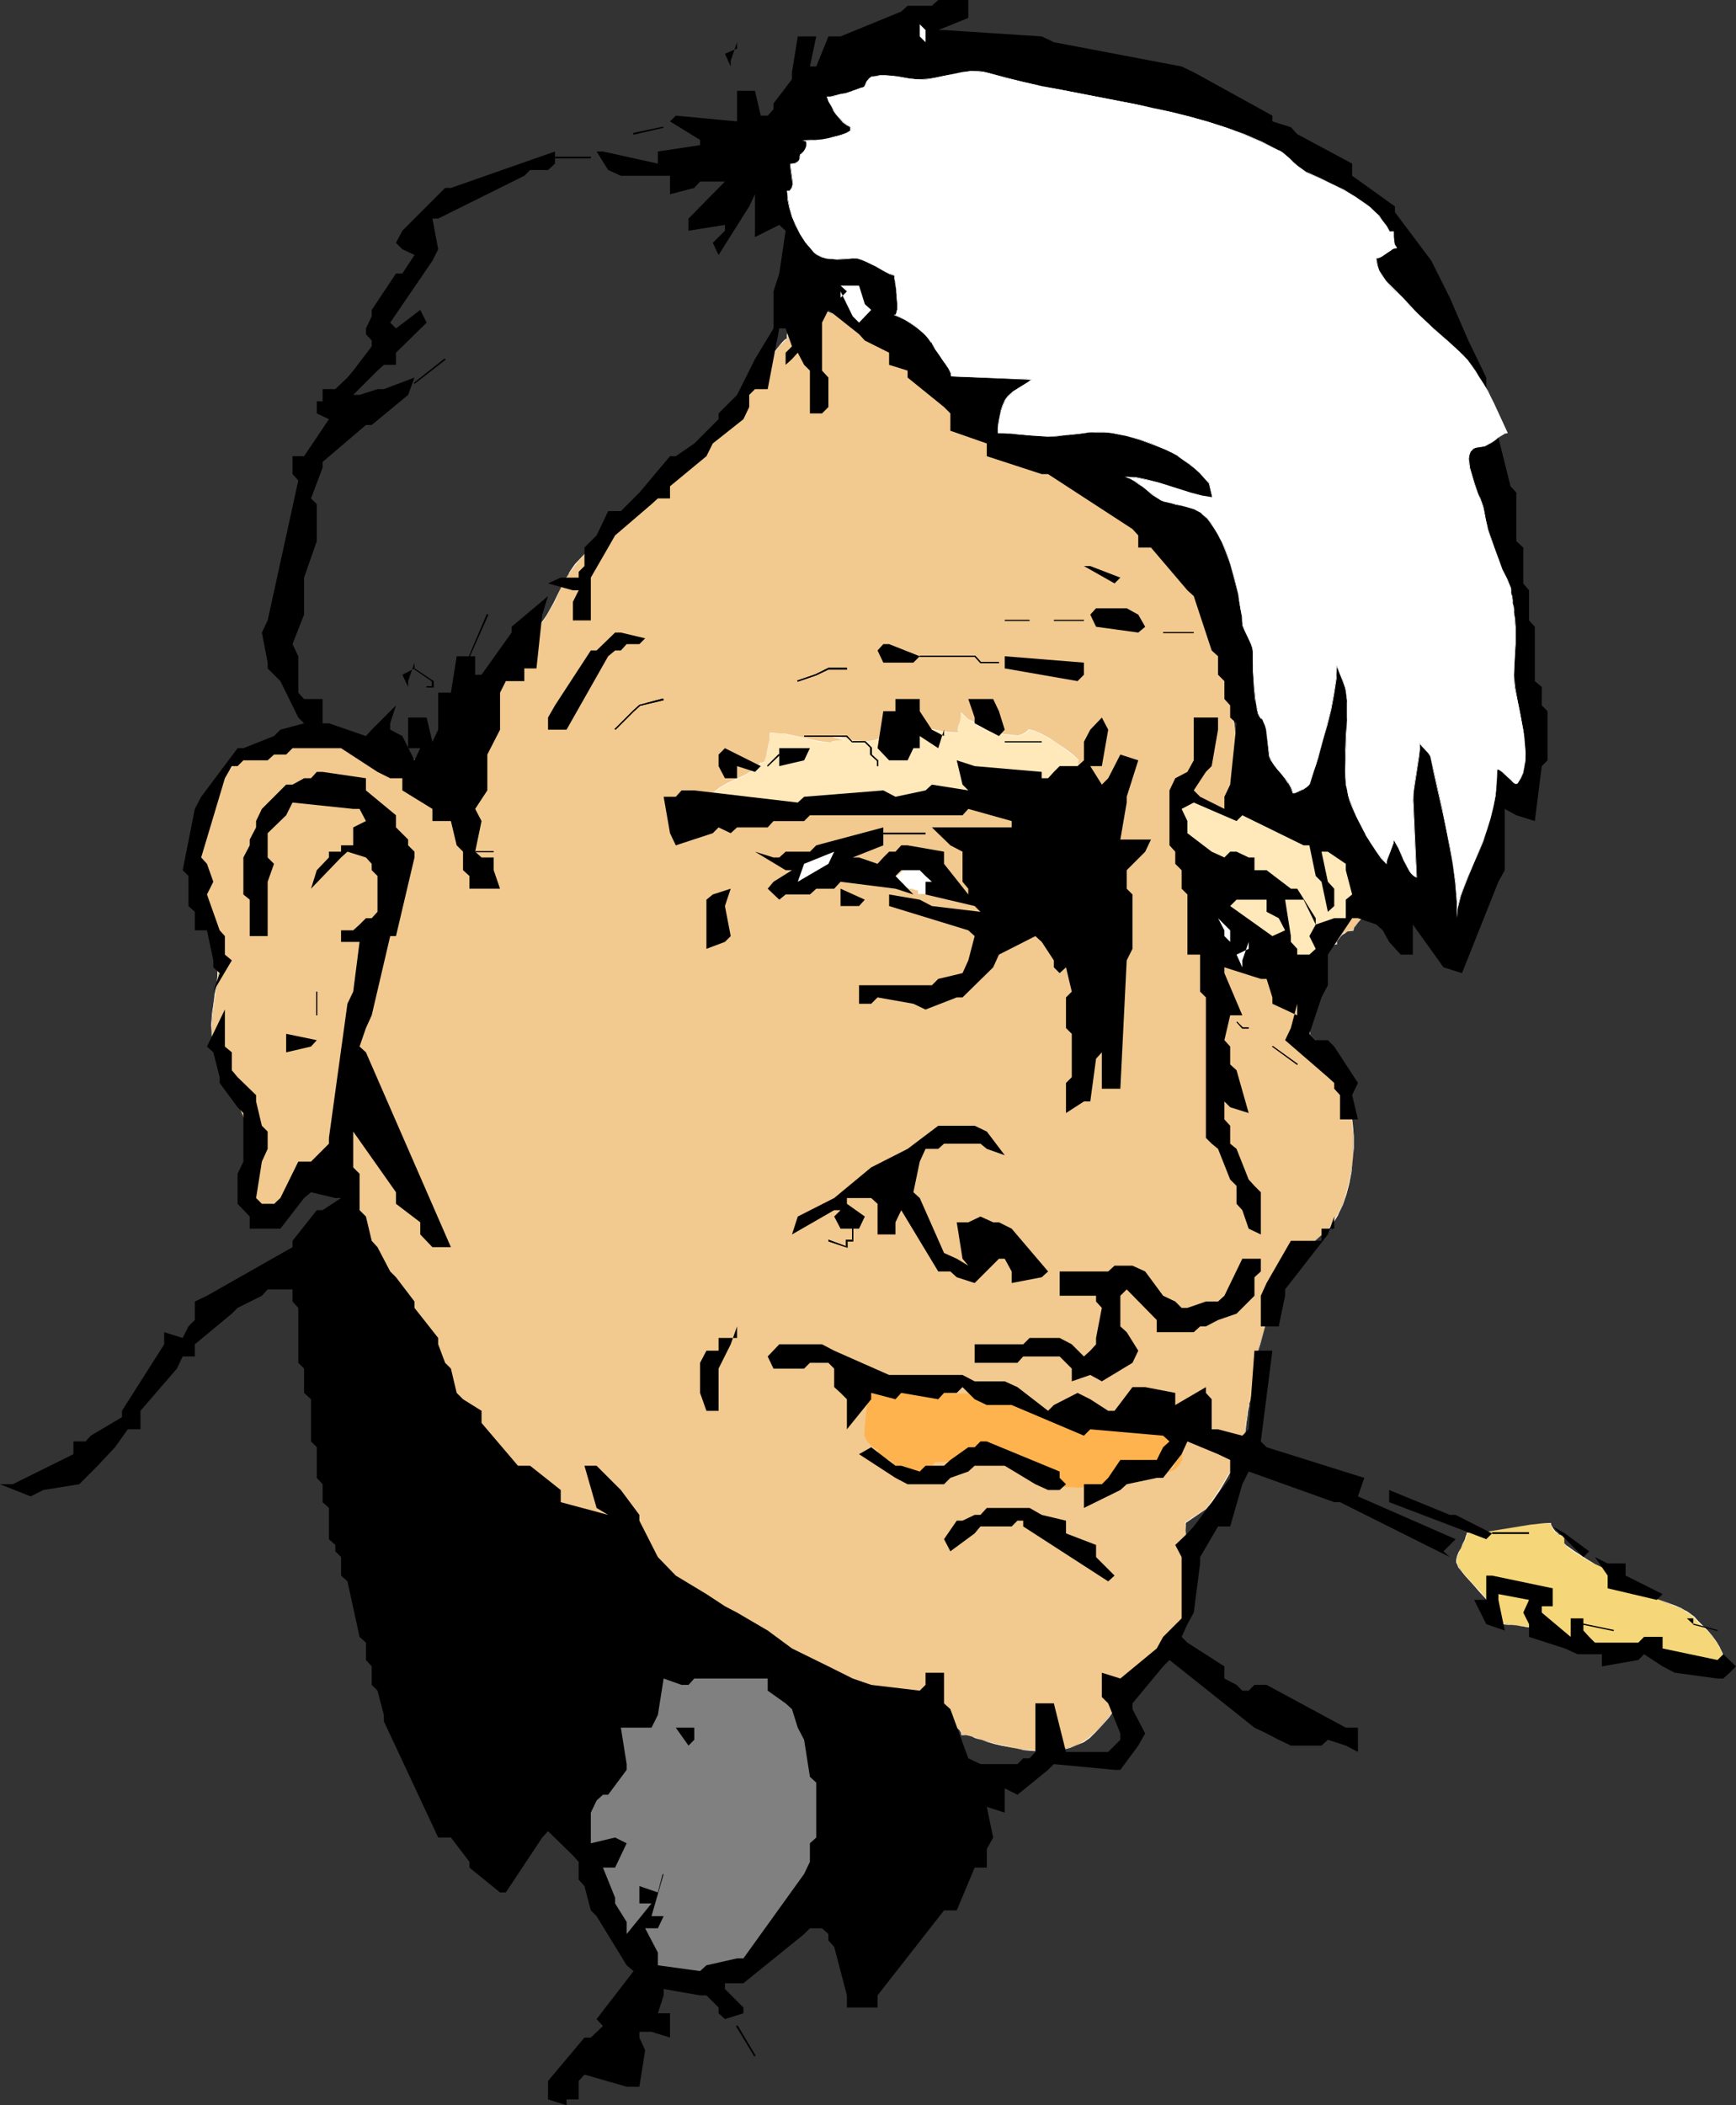 <?xml version="1.0" encoding="UTF-8" standalone="no"?>
<svg
   version="1.0"
   width="128.383mm"
   height="155.668mm"
   id="svg107"
   sodipodi:docname="Heart Broken.wmf"
   xmlns:inkscape="http://www.inkscape.org/namespaces/inkscape"
   xmlns:sodipodi="http://sodipodi.sourceforge.net/DTD/sodipodi-0.dtd"
   xmlns="http://www.w3.org/2000/svg"
   xmlns:svg="http://www.w3.org/2000/svg">
  <rect width="100%" height="100%" fill="#333333" stroke="none"/>
  <sodipodi:namedview
     id="namedview107"
     pagecolor="#ffffff"
     bordercolor="#000000"
     borderopacity="0.25"
     inkscape:showpageshadow="2"
     inkscape:pageopacity="0.0"
     inkscape:pagecheckerboard="0"
     inkscape:deskcolor="#d1d1d1"
     inkscape:document-units="mm" />
  <defs
     id="defs1">
    <pattern
       id="WMFhbasepattern"
       patternUnits="userSpaceOnUse"
       width="6"
       height="6"
       x="0"
       y="0" />
  </defs>
  <path
     style="fill:#f5d678;fill-opacity:1;fill-rule:evenodd;stroke:none"
     d="m 451.134,439.851 -0.646,-0.323 -0.808,-0.485 -1.777,-0.97 -2.101,-0.97 -1.939,-1.131 -1.939,-1.131 -1.939,-1.293 -1.454,-1.131 -0.808,-0.485 -0.485,-0.485 v -2.101 l -0.646,-0.162 -0.808,-0.162 -0.646,-0.485 -0.485,-0.646 -0.485,-0.646 -0.485,-0.646 -0.162,-0.485 -0.162,-0.485 -2.747,0.162 -2.908,0.323 -11.957,1.939 -2.908,0.323 -2.747,0.162 -0.162,0.323 -0.162,0.323 -0.323,1.131 -0.485,1.131 -0.646,1.293 -0.646,1.131 -0.323,1.131 -0.323,1.131 v 0.485 l 0.162,0.323 0.485,0.808 0.646,0.97 0.646,0.97 0.808,0.97 1.777,1.939 1.939,2.101 1.939,2.262 0.808,0.97 0.646,1.293 0.646,1.131 0.485,1.131 0.323,1.131 0.162,1.293 h 1.293 1.293 l 2.747,0.323 3.07,0.485 3.07,0.485 2.908,0.808 2.747,0.97 1.131,0.646 1.293,0.646 0.969,0.646 0.969,0.646 v 0.808 h 4.524 4.686 4.363 l 4.363,0.323 4.363,0.485 2.262,0.485 1.939,0.485 2.101,0.485 1.939,0.808 2.101,0.808 1.939,0.97 v 0.97 h 7.433 v -1.131 l -0.162,-0.97 -0.323,-1.939 -0.808,-1.778 -0.969,-1.616 -1.131,-1.454 -1.293,-1.616 -2.747,-2.747 -0.969,-0.97 -1.131,-0.97 -1.293,-0.808 -1.293,-0.646 -1.616,-0.808 -1.616,-0.485 -3.232,-1.293 -3.232,-1.131 -3.232,-1.293 -1.293,-0.646 -1.293,-0.646 -1.131,-0.808 -0.969,-0.808 z"
     id="path1" />
  <path
     style="fill:#ffffff;fill-opacity:1;fill-rule:evenodd;stroke:none"
     d="m 451.296,439.689 -1.616,-0.646 -3.878,-1.939 -1.939,-1.131 v 0 l -1.939,-1.293 -1.777,-1.131 -1.616,-1.131 -0.646,-0.485 -0.646,-0.646 v 0.162 -2.101 l -0.646,-0.162 -0.808,-0.323 v 0 l -0.485,-0.485 -0.646,-0.485 -0.485,-0.646 -0.323,-0.646 v 0 l -0.323,-0.485 v -0.485 l -2.908,0.162 -2.908,0.323 -11.957,1.939 -2.908,0.162 -2.908,0.162 v 0.485 l -0.162,0.323 -0.323,1.131 -0.646,1.131 -0.485,1.293 -0.646,1.131 -0.485,1.131 -0.162,1.131 v 0.485 l 0.162,0.323 0.323,0.808 v 0.162 l 0.646,0.808 0.808,0.97 0.808,0.97 1.777,1.939 1.939,2.262 1.939,2.101 0.646,1.131 0.808,1.131 0.646,1.131 v 0 l 0.485,1.131 0.323,1.131 v 1.293 h 1.454 l 1.293,0.162 2.747,0.162 3.07,0.485 3.07,0.646 2.908,0.808 2.747,0.97 1.131,0.646 1.293,0.485 h -0.162 l 1.131,0.646 0.969,0.808 v -0.162 0.97 h 4.524 l 4.686,-0.162 4.363,0.162 4.363,0.323 4.363,0.485 2.262,0.323 1.939,0.485 2.101,0.646 1.939,0.646 2.101,0.808 1.939,0.97 h -0.162 v 0.97 h 7.756 l -0.162,-1.131 v -0.97 l -0.485,-1.939 -0.808,-1.778 v 0 l -0.969,-1.616 -1.131,-1.616 -1.293,-1.454 -2.747,-2.747 -0.969,-1.131 -1.131,-0.808 -1.131,-0.808 h -0.162 l -1.293,-0.808 -1.616,-0.646 -1.616,-0.646 -3.232,-1.131 -3.232,-1.131 -3.232,-1.293 -1.293,-0.646 -1.293,-0.646 v 0 l -1.131,-0.808 -0.969,-0.808 v 0 l -0.969,-1.939 -0.162,0.162 0.969,1.778 0.969,0.97 1.131,0.808 h 0.162 l 1.293,0.646 1.293,0.646 3.232,1.131 3.232,1.131 3.232,1.293 1.616,0.646 1.616,0.646 1.293,0.808 v 0 l 1.293,0.808 0.969,0.808 0.969,1.131 2.908,2.747 1.293,1.454 1.131,1.616 0.969,1.616 v -0.162 l 0.646,1.778 0.485,1.939 0.162,0.97 v 1.131 -0.162 h -7.433 v 0.162 -0.97 l -1.939,-0.97 -2.101,-0.97 -1.939,-0.646 -2.101,-0.646 -1.939,-0.485 -2.262,-0.323 -4.363,-0.485 -4.363,-0.323 h -4.363 -4.686 -4.524 v 0 -0.808 l -0.969,-0.808 -0.969,-0.485 v 0 l -1.293,-0.646 -1.131,-0.646 -2.747,-0.97 -2.908,-0.808 -3.07,-0.646 -3.07,-0.323 -2.747,-0.323 -1.293,-0.162 h -1.293 v 0.162 l -0.162,-1.293 -0.323,-1.131 -0.323,-1.131 v -0.162 l -0.646,-1.131 -0.808,-1.131 -0.808,-1.131 -1.777,-2.101 -1.939,-2.101 -1.939,-2.101 -0.646,-0.808 -0.808,-0.97 -0.646,-0.97 v 0 l -0.323,-0.808 -0.162,-0.323 v -0.485 l 0.162,-1.131 0.485,-1.131 0.485,-1.131 0.646,-1.293 0.646,-1.131 0.323,-1.131 0.162,-0.323 v -0.323 0 l 2.747,-0.162 2.908,-0.323 11.957,-1.939 2.908,-0.323 h 2.747 v -0.162 0.485 l 0.323,0.485 v 0.162 l 0.323,0.485 0.485,0.808 0.646,0.485 0.646,0.485 0.808,0.323 0.646,0.162 v -0.162 2.101 l 0.485,0.485 0.646,0.646 1.616,1.131 1.777,1.131 2.101,1.293 v 0 l 1.939,0.97 3.878,1.939 1.454,0.808 v 0 z"
     id="path2" />
  <path
     style="fill:#f2c98f;fill-opacity:1;fill-rule:evenodd;stroke:none"
     d="m 332.211,151.572 -62.693,-34.257 -0.646,-0.323 -0.646,-0.646 -0.485,-0.808 -0.646,-0.808 -0.969,-1.939 -1.131,-2.101 -0.808,-2.262 -0.969,-2.101 -0.485,-0.808 -0.485,-0.808 -0.485,-0.808 -0.485,-0.646 -1.293,-0.97 -1.293,-1.131 -1.616,-1.131 -1.454,-1.131 -1.616,-1.131 -1.616,-1.293 -1.293,-1.293 -1.131,-1.454 -0.646,-0.646 -0.808,-0.646 -0.969,-0.485 -1.131,-0.485 -1.131,-0.485 -1.293,-0.485 -2.747,-0.646 -2.747,-0.808 -2.747,-0.485 -2.585,-0.646 -0.969,-0.323 -0.969,-0.485 h -0.485 l -0.485,-0.162 h -1.131 l -1.454,0.162 -1.454,0.323 -1.293,0.162 -1.131,0.323 h -0.485 l -0.323,0.162 h -0.162 v 0 l -0.969,2.909 -0.646,0.162 -0.323,0.323 -0.485,0.485 -0.162,0.485 -0.162,1.293 v 0.97 h -0.323 l -0.162,0.323 -0.485,0.323 -0.323,0.323 -0.969,1.131 -1.131,1.293 -0.969,1.293 -0.969,1.293 -0.485,0.485 -0.323,0.485 -0.323,0.323 -0.162,0.162 -1.777,2.424 -1.616,2.585 -1.616,2.585 -1.616,2.909 -1.777,2.747 -1.777,2.747 -1.939,2.585 -0.969,1.131 -0.969,1.131 -0.485,0.485 -0.808,0.646 -0.808,0.646 -0.969,0.646 -0.969,0.808 -0.808,0.808 -0.485,0.808 -0.162,0.323 v 0.323 l -0.808,0.162 -0.969,0.323 -0.646,0.323 -0.808,0.646 -1.131,1.293 -2.585,3.232 -1.293,1.293 -0.808,0.646 -0.646,0.323 -0.808,0.323 -0.969,0.162 -0.162,0.646 -0.323,0.808 -1.293,1.616 -1.616,1.293 -0.646,0.646 -0.323,0.162 -0.162,0.162 -0.808,0.97 -1.131,0.97 -2.262,1.778 -2.424,2.101 -2.585,1.939 -2.585,2.101 -2.262,2.101 -2.101,2.101 -0.969,1.131 -0.646,0.97 -1.131,1.616 -0.969,1.778 -1.131,1.939 -2.101,4.363 -0.969,1.939 -1.131,1.778 -1.131,1.616 -1.777,2.424 -2.101,2.424 -4.686,4.686 -2.424,2.424 -2.101,2.424 -2.101,2.585 -0.808,1.293 -0.808,1.454 -0.485,1.939 -0.485,2.101 -0.162,2.262 -0.162,2.262 v 2.424 l -0.162,4.848 -0.323,2.101 -0.162,0.323 v 0.485 l -0.323,0.97 -0.323,0.97 -0.162,0.485 v 0.485 l -3.555,-0.162 -3.555,-0.485 -3.716,-0.808 -3.555,-0.808 -3.555,-0.97 -3.555,-1.131 -3.393,-1.131 -3.232,-1.131 -0.485,-0.162 -0.646,-0.323 -0.969,-0.485 -1.131,-0.485 -1.131,-0.485 -1.454,-0.485 -2.747,-0.808 -3.07,-0.808 -1.454,-0.323 -1.293,-0.162 h -1.293 l -1.131,0.162 -1.131,0.323 -0.808,0.323 v 0.97 h -0.969 l -1.293,0.162 -0.485,0.162 -0.485,0.485 -0.485,0.323 v 0.646 h -1.616 l -1.616,0.162 -1.777,0.323 -1.939,0.323 -1.777,0.323 -1.616,0.485 -1.454,0.646 -0.646,0.323 -0.646,0.485 v 0.808 h -1.939 v 0.646 l -0.323,0.485 -0.323,0.485 -0.323,0.646 -1.131,1.131 -1.293,1.131 -1.293,1.131 -1.131,1.131 -1.131,0.808 -0.323,0.485 -0.323,0.323 v 1.616 1.778 l -0.323,1.616 -0.162,0.808 -0.323,0.808 -0.808,1.293 -0.485,1.616 -0.485,1.454 -0.323,1.454 -0.323,1.454 -0.162,1.616 v 2.909 l 0.162,3.232 0.485,3.232 0.646,3.232 0.808,3.232 1.616,6.787 0.646,3.232 0.646,3.393 0.323,3.393 0.162,3.393 -0.162,1.778 -0.162,1.616 -0.162,1.778 -0.485,1.616 v 0.485 0.808 l -0.323,1.616 -0.162,1.778 -0.323,3.878 v 1.778 l 0.162,0.808 0.162,0.808 0.162,0.646 0.323,0.646 0.646,1.131 0.808,1.131 1.131,2.585 0.969,2.909 0.969,2.909 0.969,3.07 0.969,2.747 0.969,2.747 0.485,1.131 0.485,1.131 v 10.342 l -0.162,1.454 -0.323,1.454 -0.323,1.293 -0.162,1.454 v 3.878 h 0.162 l 0.323,0.162 0.162,0.323 0.323,0.323 0.646,0.97 0.646,1.131 0.646,1.131 0.485,0.97 0.323,0.97 v 0.323 0.162 h 2.908 v -0.485 l 0.485,-0.646 0.646,-0.646 0.808,-0.646 0.969,-0.485 0.969,-0.646 2.585,-1.293 2.424,-0.97 2.585,-0.97 0.969,-0.162 0.969,-0.323 0.969,-0.162 h 0.485 0.808 l 0.808,0.162 2.101,0.323 0.808,0.162 0.969,0.162 h 0.646 l 0.485,0.162 0.646,0.323 0.646,0.646 0.485,0.646 0.485,0.808 0.323,0.808 0.323,0.97 0.646,2.101 0.323,2.101 0.323,1.939 0.323,1.939 v 0.97 l 0.162,0.808 0.969,1.778 v 1.293 l 0.323,1.454 0.323,1.778 0.323,1.778 0.485,1.616 0.485,1.616 0.485,1.454 0.323,1.293 0.646,0.97 0.485,1.293 1.616,2.424 1.616,2.585 1.777,2.585 1.777,2.585 1.616,2.585 1.454,2.424 0.646,1.131 0.646,1.131 0.162,0.323 0.162,0.485 0.969,1.131 0.969,0.97 0.323,0.485 0.162,0.485 0.162,0.97 0.323,0.97 0.485,0.97 0.646,0.97 0.646,0.97 0.646,0.808 0.646,0.808 0.485,0.808 0.646,0.97 0.646,1.131 0.969,0.97 0.969,0.97 2.262,1.939 2.585,1.939 5.171,3.555 2.424,1.778 0.969,0.808 0.969,0.97 1.454,1.454 1.454,1.778 1.616,1.778 1.616,1.939 3.393,3.878 1.777,1.616 1.777,1.616 6.14,4.363 6.14,4.525 6.302,4.686 6.463,4.525 6.625,4.525 6.625,4.363 6.625,4.04 3.232,1.939 3.393,1.778 2.908,1.454 3.07,1.778 6.786,3.232 3.393,1.616 3.393,1.293 3.393,1.131 1.616,0.485 1.616,0.323 0.969,0.162 h 0.808 l 0.808,0.162 0.808,0.323 0.646,0.485 0.808,0.485 0.646,0.485 0.485,0.323 0.485,0.323 27.307,12.281 0.162,0.162 h 0.485 l 0.485,0.323 0.808,0.162 0.646,0.485 0.485,0.485 0.485,0.646 0.162,0.646 1.293,0.162 1.293,0.323 0.485,0.162 0.323,0.162 h 0.323 v 0.162 l 1.777,0.485 1.777,0.485 1.777,0.646 2.101,0.485 4.201,0.808 2.101,0.323 2.262,0.323 h 2.262 2.101 l 2.101,-0.162 2.101,-0.323 1.939,-0.485 1.939,-0.646 1.777,-0.808 1.616,-1.131 1.454,-1.293 1.293,-1.454 2.585,-3.07 1.293,-1.454 1.293,-1.616 1.131,-1.293 1.131,-1.131 v -0.162 h 0.162 l 0.162,-0.485 0.485,-0.646 0.485,-0.808 0.969,-1.616 0.323,-0.646 0.162,-0.485 0.485,-0.646 0.808,-0.808 1.616,-1.454 1.777,-1.616 1.777,-1.778 1.777,-1.778 1.777,-1.939 0.646,-0.97 0.646,-0.97 0.485,-1.131 0.323,-0.97 0.485,-1.131 0.323,-1.293 0.969,-2.747 0.485,-1.454 0.162,-1.293 0.323,-1.293 v -0.97 l 0.323,-2.262 v -2.424 l -0.162,-2.585 -0.162,-2.585 -0.646,-5.332 -0.162,-2.424 v -2.101 -0.162 l 5.655,-3.717 0.485,-0.646 0.646,-0.646 0.646,-0.808 0.485,-0.97 1.454,-1.939 1.293,-2.262 1.293,-2.101 1.131,-2.101 1.131,-1.939 0.485,-0.97 0.323,-0.646 0.646,-1.616 0.485,-1.616 0.162,-1.939 0.323,-1.939 0.323,-1.939 0.162,-1.778 0.323,-1.778 0.323,-1.454 v -0.485 l 0.162,-0.485 0.323,-1.131 0.323,-1.293 0.162,-1.454 v -2.747 h 0.969 v -5.656 l 0.969,-3.717 2.262,-7.595 1.293,-3.878 1.293,-3.555 0.808,-1.778 0.808,-1.778 0.808,-1.616 0.969,-1.454 0.969,-1.454 0.969,-1.293 1.131,-1.131 1.454,-1.131 2.908,-2.585 1.454,-1.131 1.293,-1.293 1.131,-1.131 0.969,-1.131 1.454,-2.424 1.131,-2.585 1.131,-2.909 0.808,-3.07 0.485,-3.232 0.485,-3.232 0.162,-3.393 v -3.393 l -0.162,-3.393 -0.485,-3.393 -0.646,-3.232 -0.808,-3.07 -1.131,-2.909 -1.293,-2.909 -1.454,-2.424 -0.646,-1.293 -0.969,-0.97 -4.524,-4.848 v -1.778 l -0.485,-0.162 -0.485,-0.323 -0.485,-0.485 -0.485,-0.485 -0.646,-1.293 -0.323,-0.485 v -0.485 l -0.969,-4.686 h 0.969 l 0.808,-3.878 0.808,-0.646 0.646,-0.808 0.485,-0.97 v -0.485 l 0.162,-0.808 h 0.323 l 0.323,-0.162 0.485,-0.323 0.323,-0.646 0.323,-0.646 0.323,-0.808 0.485,-0.646 0.485,-0.323 0.162,-0.162 h 0.323 v -0.162 -2.747 h 0.808 l 0.323,-0.162 0.485,-0.162 0.969,-0.323 0.646,-0.162 h 0.646 l 0.162,-0.808 0.323,-0.646 0.485,-0.646 0.646,-0.646 0.808,-0.485 0.646,-0.323 0.808,-0.162 0.646,-0.162 0.162,-0.323 0.323,-0.646 0.969,-1.293 0.485,-0.485 0.485,-0.485 0.323,-0.485 h 0.162 v -11.311 h -0.485 l -0.162,-0.162 -0.646,-0.485 -0.485,-0.808 -0.485,-0.97 -0.162,-0.485 -0.162,-0.485 -0.485,-0.97 -0.323,-0.808 -0.323,-0.485 -0.808,-0.646 -1.131,-0.808 -1.293,-0.808 -2.908,-1.616 -1.293,-0.646 -1.131,-0.646 -0.485,-0.323 -0.323,-0.162 -1.131,-0.808 -1.131,-0.97 -2.424,-2.262 -1.131,-1.131 -1.293,-0.97 -1.131,-0.808 -0.969,-0.485 -0.808,-0.323 -0.646,-0.162 -0.485,-0.162 h -0.646 l -0.162,0.162 h -0.162 v 0 h -0.162 l -0.162,-0.162 -0.162,-0.323 -0.485,-0.485 -0.323,-0.485 -0.646,-0.808 -2.747,-1.131 v -0.97 l -0.162,-0.646 -0.162,-0.485 -0.323,-0.323 -0.485,-0.646 -0.808,-0.485 -0.646,-1.293 -0.485,-1.293 -0.323,-1.293 -0.323,-1.454 -0.485,-2.747 -0.162,-1.293 -0.323,-1.131 -0.646,-1.939 -0.485,-1.939 -0.323,-2.262 -0.323,-1.939 -0.323,-4.363 -0.162,-4.363 v -4.363 l -0.323,-4.363 -0.162,-2.262 -0.162,-2.101 -0.323,-1.939 -0.485,-1.939 -0.969,-2.909 -0.969,-2.747 -0.646,-2.909 -0.323,-1.293 v -1.454 -0.162 l -0.162,-0.323 -0.323,-0.97 -0.646,-1.131 -1.293,-2.424 -0.646,-1.131 -0.323,-0.808 -0.162,-0.485 -0.162,-0.162 v -0.323 l -0.485,-0.485 -0.485,-0.485 -0.485,-0.485 -1.454,-0.97 -0.485,-0.485 -0.485,-0.485 z"
     id="path3" />
  <path
     style="fill:#ffffff;fill-opacity:1;fill-rule:evenodd;stroke:none"
     d="m 332.372,151.572 -62.855,-34.257 h 0.162 l -0.646,-0.485 -0.646,-0.485 -0.646,-0.808 -0.646,-0.808 v 0 l -0.969,-1.939 -0.969,-2.101 -0.969,-2.262 -0.969,-2.101 -0.485,-0.808 -0.485,-0.808 v -0.162 l -0.485,-0.646 -0.485,-0.646 -1.131,-1.131 -1.454,-0.97 -1.454,-1.131 -1.616,-1.131 -1.616,-1.293 -1.454,-1.131 -1.293,-1.293 -1.293,-1.454 -0.646,-0.646 -0.808,-0.646 v 0 l -0.969,-0.485 -1.131,-0.485 -1.131,-0.485 -1.293,-0.485 -2.747,-0.646 -2.747,-0.808 -2.747,-0.646 -2.585,-0.646 -0.969,-0.323 -0.969,-0.323 -0.485,-0.162 h -0.485 -1.131 l -1.454,0.162 -1.454,0.162 -1.293,0.323 -1.131,0.323 h -0.485 l -0.323,0.162 h -0.162 -0.162 L 221.851,90.976 v 0 l -0.646,0.162 -0.485,0.323 -0.323,0.485 -0.162,0.485 -0.323,1.293 v 0.97 h 0.162 -0.323 l -0.323,0.162 -0.323,0.323 -0.485,0.485 -0.969,1.131 -0.969,1.293 -1.131,1.293 -0.969,1.131 -0.323,0.646 -0.485,0.323 -0.162,0.485 -0.323,0.162 -1.616,2.262 -1.616,2.585 -1.616,2.747 v 0 l -1.777,2.909 v 0 l -1.616,2.747 -1.777,2.747 -1.939,2.585 -0.969,1.131 -1.131,1.131 -0.485,0.323 -0.646,0.646 -0.969,0.646 -0.969,0.808 -0.808,0.808 -0.808,0.808 -0.485,0.808 -0.162,0.323 v 0.323 0 l -0.808,0.162 -0.969,0.162 -0.646,0.485 -0.808,0.485 -1.293,1.454 -2.585,3.07 -1.131,1.454 -0.808,0.485 -0.808,0.485 h 0.162 l -0.808,0.323 h -0.969 l -0.162,0.808 -0.323,0.808 v 0 l -1.454,1.454 -1.454,1.454 -0.646,0.485 -0.323,0.323 -1.131,1.131 -0.969,0.808 -2.262,1.939 -2.585,1.939 -2.585,2.101 -2.424,2.101 -2.424,2.101 -1.939,2.101 -0.969,0.97 -0.808,1.131 -0.969,1.454 v 0.162 l -1.131,1.778 -0.969,1.939 -2.101,4.363 -1.131,1.939 v 0 l -0.969,1.778 -1.131,1.616 -1.939,2.424 -2.101,2.262 -4.686,4.848 -2.262,2.424 -2.262,2.424 -1.939,2.585 -0.808,1.293 v 0 l -0.808,1.454 -0.646,1.939 -0.323,2.101 -0.162,2.262 -0.162,2.262 v 2.424 l -0.323,4.848 -0.323,2.101 v 0.323 0.485 l -0.323,0.97 -0.485,0.97 v 0.485 0.485 -0.162 l -3.555,-0.162 -3.555,-0.323 -3.716,-0.808 -3.555,-0.808 -3.555,-1.131 -3.555,-0.97 -3.393,-1.131 -3.232,-1.131 -0.485,-0.323 -0.646,-0.323 -0.969,-0.323 -1.131,-0.485 -1.131,-0.485 -1.454,-0.485 -2.747,-0.97 -3.07,-0.646 -1.454,-0.323 -1.293,-0.162 h -1.293 -1.131 l -1.131,0.323 -0.808,0.485 v 0.97 -0.162 h -0.969 l -1.293,0.323 -0.485,0.162 -0.646,0.323 -0.323,0.485 -0.162,0.646 h 0.162 -1.616 l -1.616,0.162 -1.777,0.162 -1.939,0.323 -1.777,0.485 -1.616,0.485 -1.454,0.646 -0.646,0.323 h -0.162 l -0.485,0.485 v 0.808 0 h -1.939 l -0.162,0.646 -0.162,0.485 -0.323,0.485 v 0 l -0.485,0.485 -0.969,1.293 -1.293,1.131 -1.293,1.131 -1.293,0.97 -0.969,0.97 -0.323,0.485 -0.323,0.323 v 1.616 l -0.162,1.778 -0.162,1.616 -0.323,0.808 -0.323,0.808 -0.646,1.293 -0.646,1.616 -0.323,1.454 -0.485,1.454 -0.323,1.454 v 1.616 l -0.162,2.909 0.323,3.232 0.485,3.232 0.646,3.232 0.808,3.232 1.616,6.787 0.646,3.232 0.646,3.393 0.323,3.393 v 3.393 1.778 l -0.162,1.616 -0.323,1.778 -0.323,1.616 v 0.485 l -0.162,0.808 -0.162,1.616 -0.323,1.778 -0.323,3.878 0.162,1.778 v 0.808 l 0.162,0.808 0.323,0.646 0.323,0.646 v 0 l 0.646,1.131 0.646,1.131 v 0 l 1.131,2.585 1.131,2.909 0.969,2.909 0.969,3.07 0.969,2.747 0.969,2.747 0.485,1.131 -0.485,-1.131 -0.969,-2.747 -0.969,-2.747 -0.969,-3.07 -0.969,-2.909 -0.969,-2.909 -1.131,-2.585 v -0.162 l -0.646,-1.131 -0.646,-0.97 v 0 l -0.323,-0.646 -0.323,-0.646 -0.162,-0.808 -0.162,-0.808 v -1.778 l 0.323,-3.878 0.323,-1.778 0.162,-1.616 0.162,-0.808 v -0.485 l 0.323,-1.616 0.162,-1.778 0.323,-1.616 v -1.778 -3.393 l -0.485,-3.393 -0.485,-3.393 -0.808,-3.232 -1.454,-6.787 -0.808,-3.232 -0.646,-3.232 -0.485,-3.232 -0.323,-3.232 v -2.909 l 0.162,-1.616 0.323,-1.454 0.323,-1.454 0.485,-1.454 0.646,-1.616 0.646,-1.293 0.323,-0.808 0.323,-0.808 0.162,-1.616 0.162,-1.778 v -1.616 0.162 l 0.162,-0.485 0.485,-0.323 0.969,-0.97 1.293,-1.131 1.293,-0.97 1.293,-1.131 0.969,-1.293 0.485,-0.485 v -0.162 l 0.323,-0.485 0.162,-0.485 v -0.646 0.162 h 2.101 v -0.97 0 l 0.485,-0.323 v 0 l 0.646,-0.485 1.454,-0.485 1.616,-0.485 1.777,-0.485 1.939,-0.323 1.777,-0.162 1.616,-0.162 1.616,-0.162 0.162,-0.646 v 0.162 l 0.323,-0.485 0.485,-0.323 v 0 l 0.485,-0.162 1.293,-0.323 h 1.131 v -0.97 l -0.162,0.162 0.808,-0.485 1.131,-0.323 1.131,-0.162 1.293,0.162 1.293,0.162 1.454,0.162 3.07,0.808 2.747,0.97 1.454,0.485 1.131,0.485 1.131,0.323 0.969,0.485 0.646,0.323 0.485,0.323 3.232,0.97 3.393,1.131 3.555,1.131 3.555,1.131 3.555,0.808 3.716,0.646 3.555,0.485 3.555,0.162 0.162,-0.485 v -0.485 l 0.323,-0.97 0.323,-0.97 0.162,-0.485 v -0.323 l 0.323,-2.101 0.162,-4.848 0.162,-2.424 0.162,-2.262 0.162,-2.262 0.323,-2.101 0.485,-1.939 0.808,-1.454 v 0.162 l 0.969,-1.293 1.939,-2.585 2.101,-2.585 2.424,-2.424 4.686,-4.686 2.101,-2.424 1.939,-2.424 0.969,-1.454 1.131,-1.939 v 0 l 1.131,-1.939 1.939,-4.363 1.131,-1.939 0.969,-1.778 v 0 l 1.131,-1.454 0.808,-1.131 0.808,-0.97 2.101,-2.262 2.262,-2.101 2.585,-1.939 2.585,-2.101 2.424,-1.939 2.424,-1.939 0.969,-0.97 1.131,-0.97 0.323,-0.323 0.485,-0.485 1.616,-1.454 1.293,-1.616 0.485,-0.808 0.162,-0.646 h -0.162 l 0.969,-0.162 0.808,-0.162 0.808,-0.485 0.646,-0.485 1.293,-1.454 2.585,-3.07 1.293,-1.454 0.646,-0.485 0.808,-0.485 h -0.162 l 0.969,-0.162 0.808,-0.162 0.162,-0.485 v -0.323 0 l 0.646,-0.808 0.808,-0.646 0.808,-0.808 0.969,-0.808 0.969,-0.646 0.646,-0.646 0.485,-0.323 0.969,-1.131 1.131,-1.293 1.777,-2.424 1.939,-2.747 1.616,-2.909 v 0 l 1.616,-2.909 v 0.162 l 1.777,-2.747 1.616,-2.585 1.616,-2.262 0.323,-0.323 0.162,-0.323 0.323,-0.485 0.485,-0.485 0.969,-1.131 1.131,-1.454 0.969,-1.293 0.969,-0.97 0.485,-0.485 0.323,-0.323 0.323,-0.162 h -0.162 l 0.323,-0.162 v -0.97 l 0.323,-1.293 0.162,-0.485 v 0 l 0.323,-0.485 0.485,-0.162 h -0.162 l 0.646,-0.162 0.969,-3.07 v 0.162 0 l 0.162,-0.162 h 0.323 l 0.485,-0.162 1.131,-0.323 1.293,-0.162 1.454,-0.323 h 1.454 1.131 0.485 l 0.485,0.162 0.969,0.323 0.969,0.323 2.585,0.646 2.747,0.646 2.747,0.646 2.747,0.808 1.293,0.323 1.131,0.485 1.131,0.485 0.969,0.646 v 0 l 0.808,0.646 0.646,0.646 1.131,1.293 1.293,1.454 1.454,1.131 1.616,1.293 1.616,1.131 1.454,0.97 1.454,1.131 1.131,1.131 0.485,0.485 0.485,0.808 v 0 l 0.485,0.808 0.485,0.808 0.969,2.101 0.969,2.262 0.969,2.101 1.131,1.939 v 0.162 l 0.485,0.808 0.646,0.646 0.646,0.646 0.646,0.485 v 0 l 62.693,34.096 v 0 z"
     id="path4" />
  <path
     style="fill:#ffffff;fill-opacity:1;fill-rule:evenodd;stroke:none"
     d="m 67.379,310.578 0.485,1.131 0.485,1.131 v 10.342 l -0.162,1.454 -0.323,1.454 -0.485,1.293 -0.162,1.454 v 3.878 h 0.323 v 0 l 0.162,0.162 0.323,0.323 0.323,0.485 0.646,0.808 v 0 l 0.646,1.131 0.485,1.131 0.485,0.97 0.323,0.97 0.162,0.646 h 2.908 l 0.162,-0.646 v 0 l 0.323,-0.485 0.646,-0.646 0.808,-0.646 0.969,-0.646 1.131,-0.646 h -0.162 l 2.585,-1.131 2.424,-1.131 2.585,-0.808 0.969,-0.323 0.969,-0.323 h 0.969 l 0.485,-0.162 0.808,0.162 h 0.808 l 2.101,0.323 0.808,0.162 0.969,0.162 0.646,0.162 h 0.485 -0.162 l 0.808,0.485 0.485,0.485 0.646,0.646 v 0 l 0.323,0.808 0.485,0.808 0.323,0.97 0.485,2.101 0.323,2.101 0.323,1.939 0.323,1.939 0.162,0.97 0.162,0.808 0.969,1.778 v 1.293 l 0.323,1.454 0.162,1.778 0.485,1.778 0.485,1.616 0.485,1.616 0.323,1.454 0.485,1.293 0.485,0.97 0.646,1.293 v 0 l 1.454,2.424 1.777,2.585 1.777,2.585 1.616,2.747 1.777,2.585 1.454,2.424 v -0.162 l 0.646,1.131 0.485,1.131 0.162,0.323 0.323,0.646 0.969,0.97 0.969,0.97 0.323,0.485 v 0 0.485 l 0.162,0.97 0.485,0.97 0.485,0.97 v 0 l 0.646,0.97 0.646,0.97 0.646,0.808 0.485,0.97 0.485,0.646 0.646,1.131 0.808,0.97 0.808,1.131 1.131,0.97 2.262,1.778 2.585,1.939 5.171,3.555 2.424,1.778 0.969,0.97 0.969,0.808 1.454,1.616 1.454,1.616 1.616,1.778 1.616,1.939 3.393,3.878 1.777,1.778 1.616,1.454 6.14,4.363 6.302,4.525 6.302,4.686 6.463,4.686 6.625,4.525 6.463,4.201 6.625,4.04 h 0.162 l 3.232,1.939 3.393,1.778 2.908,1.616 3.07,1.616 6.786,3.232 3.393,1.616 3.393,1.293 3.393,1.131 1.616,0.485 1.616,0.485 h 0.969 l 0.808,0.162 0.808,0.162 0.808,0.323 h -0.162 l 0.808,0.323 0.646,0.485 0.808,0.646 0.485,0.323 0.485,0.323 27.307,12.281 0.646,0.162 0.485,0.162 0.808,0.323 h -0.162 l 0.646,0.323 0.646,0.485 0.323,0.646 v 0 l 0.162,0.808 h 1.454 l 1.293,0.323 0.485,0.162 0.323,0.162 0.323,0.162 v 0 0 l 1.777,0.485 1.777,0.646 1.777,0.485 2.101,0.485 4.201,0.808 2.101,0.485 2.262,0.162 2.262,0.162 2.101,-0.162 h 2.101 l 2.101,-0.323 1.939,-0.485 1.939,-0.808 1.939,-0.808 1.616,-1.131 1.293,-1.293 1.293,-1.293 2.747,-3.07 1.131,-1.616 1.293,-1.616 1.131,-1.293 1.131,-1.131 h 0.162 v -0.162 0 l 0.323,-0.485 0.323,-0.646 0.646,-0.808 0.808,-1.454 v -0.162 l 0.323,-0.646 0.162,-0.485 v 0.162 l 0.646,-0.808 0.646,-0.646 1.616,-1.616 1.777,-1.616 1.939,-1.616 1.777,-1.778 1.616,-1.939 0.646,-0.97 0.646,-1.131 v 0 l 0.485,-1.131 0.485,-0.97 1.616,-5.171 0.485,-1.454 0.323,-1.293 0.162,-1.293 0.162,-0.97 0.162,-2.262 v -2.424 l -0.162,-2.585 -0.162,-2.585 -0.485,-5.332 -0.323,-2.424 v -2.101 -0.162 0.162 l 5.655,-3.878 0.485,-0.485 0.646,-0.808 0.646,-0.808 1.939,-2.909 1.293,-2.101 1.293,-2.262 v 0 l 1.293,-2.101 0.969,-1.939 0.485,-0.97 0.323,-0.646 0.646,-1.616 0.485,-1.616 0.323,-1.939 0.323,-1.939 0.162,-1.939 0.323,-1.778 0.162,-1.778 0.323,-1.454 v -0.485 l 0.162,-0.485 0.323,-1.131 0.485,-1.293 0.162,-1.454 v -2.747 l -0.162,0.162 h 0.969 v -5.817 l 1.131,-3.717 2.101,-7.595 1.293,-3.878 1.293,-3.555 0.808,-1.778 0.808,-1.778 0.969,-1.616 v 0 l 0.808,-1.454 0.969,-1.454 1.131,-1.293 h -0.162 l -1.131,1.293 -0.969,1.454 -0.808,1.454 v 0 l -0.808,1.616 -0.808,1.778 -0.808,1.778 -1.454,3.555 -1.131,3.878 -2.262,7.595 -0.969,3.717 v 5.656 0 h -0.969 v 2.747 l -0.162,1.454 -0.323,1.293 -0.485,1.131 v 0.485 l -0.162,0.485 -0.323,1.454 -0.162,1.778 -0.323,1.778 -0.162,1.939 -0.323,1.939 -0.323,1.939 -0.485,1.616 -0.646,1.616 -0.323,0.646 -0.485,0.97 -0.969,1.939 -1.293,2.101 v -0.162 l -1.293,2.262 -1.293,2.101 -1.939,2.909 -0.646,0.97 -0.485,0.646 -0.646,0.646 -5.655,3.717 v 0.162 l 0.162,2.101 0.162,2.424 0.485,5.332 0.323,2.585 v 2.585 2.424 l -0.162,2.262 v 0.97 l -0.323,1.293 -0.323,1.293 -0.323,1.454 -1.777,5.171 -0.485,0.97 -0.485,1.131 v -0.162 l -0.646,1.131 -0.646,0.97 -1.616,1.939 -1.777,1.778 -1.939,1.778 -1.777,1.616 -1.616,1.454 -0.646,0.808 -0.646,0.646 v 0.485 l -0.323,0.646 v 0 l -0.969,1.616 -0.485,0.646 -0.485,0.808 -0.323,0.323 v 0.162 0 0 h -0.162 l -0.969,1.131 -1.131,1.454 -1.293,1.454 -1.293,1.616 -2.585,3.07 -1.454,1.454 -1.293,1.131 -1.616,1.131 v 0 l -1.777,0.97 -1.939,0.646 -1.939,0.485 -2.101,0.323 -2.101,0.162 h -2.101 l -2.262,-0.162 -2.262,-0.162 -2.101,-0.323 -4.201,-0.97 -2.101,-0.485 -1.777,-0.485 -1.777,-0.485 -1.777,-0.646 h 0.162 -0.162 l -0.323,-0.162 h -0.323 l -0.485,-0.162 -1.293,-0.323 -1.293,-0.162 v 0 l -0.162,-0.646 -0.323,-0.646 -0.646,-0.485 -0.646,-0.485 v 0 l -0.808,-0.323 -0.485,-0.162 -0.646,-0.162 -27.307,-12.281 h 0.162 l -0.485,-0.323 -0.485,-0.323 -0.808,-0.485 -0.808,-0.485 -0.646,-0.485 v 0 l -0.808,-0.323 -0.808,-0.162 -0.808,-0.162 h -0.969 l -1.616,-0.323 -1.616,-0.485 -3.393,-1.293 -3.393,-1.293 -3.393,-1.616 -6.786,-3.232 -3.07,-1.616 -2.908,-1.454 -3.393,-1.939 -3.232,-1.778 v 0 l -6.625,-4.04 -6.625,-4.363 -6.463,-4.525 -6.463,-4.686 -6.302,-4.525 -6.302,-4.525 -6.14,-4.363 -1.616,-1.616 -1.777,-1.778 -3.393,-3.717 -1.616,-1.939 -1.616,-1.939 -1.616,-1.616 -1.293,-1.616 -0.969,-0.808 -1.131,-0.808 -2.262,-1.778 -5.332,-3.717 -2.424,-1.778 -2.424,-1.939 -0.969,-0.97 -0.969,-1.131 -0.646,-0.97 -0.646,-0.97 -0.485,-0.808 -0.646,-0.808 -0.646,-0.97 -0.485,-0.97 -0.646,-0.808 v 0 l -0.646,-0.97 -0.323,-0.97 -0.162,-0.97 -0.162,-0.485 -0.323,-0.485 -0.808,-1.131 -0.969,-0.97 -0.323,-0.485 v 0 l -0.162,-0.323 -0.646,-1.131 -0.485,-1.131 v 0 l -1.616,-2.424 -1.616,-2.585 -1.777,-2.747 -1.777,-2.585 -1.616,-2.424 -1.454,-2.585 v 0.162 l -0.646,-1.293 -0.646,-0.97 -0.323,-1.293 -0.485,-1.454 -0.485,-1.616 -0.323,-1.616 -0.485,-1.778 -0.323,-1.778 -0.162,-1.454 -0.162,-1.293 -0.808,-1.778 -0.162,-0.808 -0.162,-0.97 -0.323,-1.939 -0.323,-1.939 -0.323,-2.101 -0.485,-2.101 -0.323,-0.97 -0.485,-0.808 -0.485,-0.97 -0.485,-0.646 -0.646,-0.485 -0.646,-0.485 h -0.485 l -0.646,-0.162 -0.969,-0.162 h -0.808 l -2.101,-0.485 h -0.808 l -0.808,-0.162 -0.485,0.162 -0.969,0.162 -0.969,0.162 -0.969,0.323 -2.585,0.808 -2.424,1.131 -2.585,1.131 v 0 l -1.131,0.646 -0.969,0.646 -0.808,0.646 -0.485,0.646 -0.485,0.646 -0.162,0.485 h 0.162 -2.908 0.162 l -0.162,-0.162 v -0.323 l -0.323,-0.97 -0.485,-0.97 -0.646,-1.131 -0.485,-1.131 v -0.162 l -0.808,-0.808 -0.162,-0.323 -0.323,-0.323 -0.323,-0.162 -0.162,-0.162 v 0.162 -3.878 l 0.162,-1.454 0.323,-1.293 0.485,-1.454 0.162,-1.454 v -10.342 l -0.646,-1.131 z"
     id="path5" />
  <path
     style="fill:#ffffff;fill-opacity:1;fill-rule:evenodd;stroke:none"
     d="m 362.426,351.299 1.131,-1.131 1.293,-1.131 2.908,-2.424 1.454,-1.293 1.454,-1.131 1.131,-1.131 0.808,-1.131 1.454,-2.424 v -0.162 l 1.293,-2.585 0.969,-2.909 0.808,-3.07 0.646,-3.232 0.323,-3.232 0.323,-3.393 v -3.393 l -0.323,-3.393 -0.485,-3.393 -0.646,-3.232 -0.808,-3.07 -1.131,-2.909 -1.131,-2.909 -1.454,-2.424 v -0.162 l -0.808,-1.131 -0.808,-1.131 -4.686,-4.686 v 0 -1.939 h -0.485 0.162 l -0.485,-0.323 -0.485,-0.485 -0.485,-0.646 -0.808,-1.131 v 0 l -0.162,-0.485 -0.162,-0.485 -0.808,-4.686 h -0.162 0.969 l 0.969,-3.878 v 0 l 0.646,-0.646 0.646,-0.808 0.485,-0.97 0.162,-0.485 v -0.808 0.162 l 0.323,-0.162 h 0.323 l 0.485,-0.485 0.323,-0.646 v 0 l 0.323,-0.646 0.485,-0.808 v 0.162 l 0.323,-0.646 0.485,-0.485 v 0 l 0.162,-0.162 h 0.485 v -2.909 l -0.162,0.162 0.808,-0.162 0.323,-0.162 0.485,-0.162 0.969,-0.323 h 0.646 l 0.808,-0.162 v -0.808 l 0.485,-0.646 v 0 l 0.485,-0.646 0.485,-0.485 0.808,-0.485 v 0 l 0.646,-0.485 0.808,-0.162 h 0.808 l 0.162,-0.485 0.162,-0.646 v 0.162 l 0.969,-1.293 0.485,-0.646 0.485,-0.485 0.323,-0.323 0.162,-0.162 v -11.311 h -0.485 l -0.162,-0.162 v 0 l -0.485,-0.646 -0.646,-0.808 v 0.162 l -0.323,-0.97 -0.323,-0.485 -0.162,-0.485 -0.323,-0.97 -0.485,-0.808 -0.323,-0.485 -0.808,-0.808 -1.131,-0.808 -1.293,-0.808 v 0 l -2.908,-1.616 -1.293,-0.646 -1.131,-0.485 -0.808,-0.485 v 0 l -1.131,-0.808 -1.131,-0.97 -3.555,-3.393 -1.131,-1.131 -1.293,-0.808 -0.969,-0.485 -0.808,-0.323 h -0.646 l -0.485,-0.162 h -0.646 -0.162 l -0.162,0.162 v 0 0 h -0.162 v 0 l -0.162,-0.323 -0.162,-0.323 -0.323,-0.323 -0.485,-0.646 -0.646,-0.808 -2.747,-0.97 v 0 -0.97 l -0.162,-0.646 -0.162,-0.485 -0.162,-0.485 -0.646,-0.485 -0.808,-0.646 v 0.162 l -0.646,-1.293 -0.485,-1.293 -0.323,-1.293 -0.323,-1.454 -0.323,-2.747 -0.323,-1.293 -0.323,-1.131 -0.646,-1.939 -0.485,-1.939 -0.323,-2.262 -0.323,-1.939 -0.323,-4.363 -0.162,-8.726 -0.162,-4.363 -0.162,-2.262 -0.323,-2.101 -0.323,-1.939 -0.485,-1.939 -0.808,-2.909 -0.969,-2.747 -0.808,-2.909 -0.162,-1.293 -0.162,-1.454 v -0.162 l -0.162,-0.323 -0.323,-0.97 -0.646,-1.131 -1.293,-2.424 -0.646,-1.131 -0.323,-0.808 -0.162,-0.485 v -0.162 l -0.162,-0.323 -0.323,-0.646 -0.485,-0.485 -0.646,-0.485 -1.293,-0.97 -0.646,-0.485 -0.323,-0.323 v 0 -0.323 h -0.162 v 0.323 l 0.485,0.485 0.485,0.485 1.293,0.97 0.646,0.485 0.485,0.485 0.323,0.485 v 0 l 0.162,0.323 v 0.162 l 0.162,0.485 0.323,0.808 0.646,1.131 1.293,2.424 0.646,1.131 0.323,0.97 0.162,0.323 0.162,0.162 v 1.454 l 0.162,1.293 0.808,2.909 0.969,2.747 0.969,2.909 0.323,1.939 0.323,1.939 0.323,2.101 0.162,2.262 0.162,4.363 0.323,8.726 0.323,4.363 0.162,1.939 0.485,2.262 0.485,1.939 0.485,1.939 0.323,1.131 0.323,1.293 0.323,2.747 0.323,1.454 0.485,1.293 0.485,1.293 0.485,1.293 0.808,0.485 0.646,0.646 0.162,0.323 v 0 l 0.323,0.485 v 0.646 l 0.162,0.97 2.747,1.131 v 0 l 0.485,0.808 0.485,0.485 0.323,0.485 0.323,0.323 v 0 0.162 l 0.323,0.162 v 0 l 0.162,-0.162 v 0 h 0.162 0.646 0.485 l 0.646,0.162 0.808,0.323 0.969,0.485 v 0 l 1.131,0.808 1.131,0.97 3.555,3.393 1.293,1.131 1.131,0.808 v 0 l 0.808,0.323 1.131,0.646 1.293,0.646 2.908,1.616 h -0.162 l 1.293,0.808 1.131,0.808 0.808,0.808 0.485,0.485 v -0.162 l 0.323,0.808 0.323,0.97 0.162,0.485 0.323,0.485 0.323,0.97 v 0 l 0.646,0.808 0.485,0.646 h 0.323 l 0.485,0.162 -0.162,-0.162 v 11.311 -0.162 0.162 l -0.323,0.323 -0.485,0.485 -0.485,0.646 -0.969,1.293 v 0 l -0.323,0.646 -0.162,0.323 v 0 h -0.646 l -0.808,0.323 -0.646,0.323 h -0.162 l -0.646,0.485 -0.646,0.646 -0.485,0.485 -0.323,0.808 -0.162,0.808 v -0.162 l -0.646,0.162 h -0.646 l -0.969,0.323 -0.485,0.162 -0.323,0.162 -0.808,0.162 v 2.909 -0.162 l -0.323,0.162 h -0.323 l -0.485,0.485 -0.323,0.646 v 0 l -0.323,0.808 -0.485,0.646 v 0 l -0.323,0.485 -0.485,0.485 h 0.162 l -0.323,0.162 h -0.485 v 0.808 l -0.162,0.485 -0.485,0.97 v 0 l -0.646,0.646 -0.646,0.808 -0.969,3.878 h 0.162 -0.969 l 0.808,4.686 0.162,0.485 0.162,0.485 v 0.162 l 0.808,1.131 0.485,0.485 0.485,0.485 0.485,0.323 0.485,0.162 h -0.162 v 1.778 l 4.686,4.848 0.808,1.131 0.808,1.131 v 0 l 1.454,2.424 1.293,2.909 0.969,2.909 0.969,3.07 0.485,3.232 0.485,3.393 0.323,3.393 v 3.393 l -0.162,3.393 -0.485,3.232 -0.646,3.232 -0.808,3.07 -0.969,2.909 -1.293,2.585 v 0 l -1.454,2.424 -0.808,1.131 -1.131,1.131 -1.293,1.293 -1.454,1.131 -3.07,2.424 -1.293,1.293 -1.131,1.131 z"
     id="path6" />
  <path
     style="fill:#ffb34f;fill-opacity:1;fill-rule:evenodd;stroke:none"
     d="m 303.449,399.453 -1.616,-0.646 -1.616,-0.485 -3.555,-0.808 -3.393,-0.808 -1.616,-0.485 -1.454,-0.646 -0.808,-1.939 h -1.454 l -1.454,-0.323 -1.454,-0.485 -1.454,-0.646 -2.747,-1.293 -1.454,-0.485 -1.454,-0.485 -1.777,-0.323 -1.939,-0.162 h -4.04 -4.201 l -2.101,-0.162 -1.777,-0.323 -1.131,-0.162 -1.454,-0.162 -3.07,-0.97 -3.393,-0.97 -1.616,-0.323 -1.454,-0.162 -0.646,0.162 -0.808,0.323 -0.646,0.323 -0.808,0.162 -0.162,0.646 -0.323,0.323 -0.485,0.485 -0.646,0.162 -1.454,0.162 h -1.454 v 1.454 l -0.162,1.616 -0.323,3.232 -0.323,3.07 -0.162,2.909 v 0 l 0.162,0.162 0.162,0.485 0.323,0.646 0.485,0.646 0.646,0.646 0.646,0.646 0.646,0.485 0.646,0.162 0.162,0.646 0.323,0.646 0.323,0.646 v 0.808 h 1.454 0.646 l 0.646,0.323 0.485,0.323 0.323,0.485 0.323,0.646 v 0.808 l 0.485,0.162 h 0.808 l 0.646,0.162 0.808,0.162 1.454,0.323 1.777,0.162 h 1.616 l 0.646,-0.162 0.808,-0.323 0.646,-0.323 0.646,-0.485 0.485,-0.646 0.485,-0.808 3.07,-0.162 3.232,-0.162 6.302,-0.646 3.07,-0.162 h 3.232 l 1.454,0.162 1.616,0.162 1.616,0.485 1.616,0.323 0.485,0.323 0.646,0.323 1.293,0.646 1.293,0.97 1.454,1.131 1.293,0.97 1.454,0.97 1.293,0.808 0.485,0.323 0.646,0.162 0.485,0.162 0.646,0.162 h 1.616 l 1.777,0.162 1.939,-0.162 h 1.939 l 1.777,-0.162 h 1.616 l 0.646,-0.162 h 0.485 0.646 l 0.323,-0.162 0.808,-0.323 0.646,-0.646 0.485,-0.646 0.323,-0.646 0.485,-0.646 0.485,-0.323 0.646,-0.162 0.646,-0.323 h 0.646 0.969 0.969 l 2.424,0.323 h 2.424 1.131 l 1.131,-0.162 0.969,-0.162 0.969,-0.485 0.646,-0.485 0.646,-0.646 0.323,-0.97 0.162,-0.97 -0.969,0.162 -0.969,0.323 -0.646,0.162 -0.646,0.323 -0.485,0.323 -0.485,0.162 -0.323,0.323 -0.162,0.162 -0.323,0.485 v 0.485 l 0.485,0.323 0.485,0.162 0.646,0.162 h 0.808 l 0.808,-0.162 0.969,-0.323 0.808,-0.485 0.646,-0.646 0.646,-0.97 0.485,-0.97 v -7.595 h -1.131 l -0.969,-0.162 -2.101,-0.646 -2.262,-0.808 -2.262,-0.97 -2.262,-0.808 -1.131,-0.323 -1.293,-0.323 h -1.293 l -1.293,-0.162 -1.293,0.162 -1.293,0.162 -0.969,0.162 -0.808,0.323 -2.101,1.131 -1.131,0.485 -0.969,0.485 -0.808,0.323 -0.808,0.162 z"
     id="path7" />
  <path
     style="fill:#ffe8ba;fill-opacity:1;fill-rule:evenodd;stroke:none"
     d="m 301.349,212.331 -1.454,-1.131 -1.616,-1.293 -3.555,-2.585 -1.777,-1.131 -1.939,-1.131 -1.777,-0.646 -1.777,-0.485 -0.162,0.323 -0.323,0.323 -0.969,0.485 -0.485,0.323 -0.485,0.162 h -0.323 l -0.162,0.162 -7.594,-0.97 -0.323,-0.162 -0.646,-0.323 -0.969,-0.485 -0.808,-0.646 -1.939,-1.131 -0.969,-0.646 -0.808,-0.323 -1.777,-1.939 -0.162,1.454 -0.323,1.293 -0.323,1.454 -0.162,1.454 h -2.101 l -1.939,-0.323 -3.878,-0.808 -3.878,-0.97 -2.101,-0.485 -2.101,-0.323 h -0.808 l -0.162,0.808 -0.323,0.646 -0.323,0.808 -0.162,0.646 -0.969,0.162 -0.808,0.162 -0.808,0.323 -0.485,0.323 -0.485,0.323 -0.485,0.323 -0.323,0.162 -0.323,0.162 -0.808,0.323 -0.969,0.162 -1.777,0.162 -1.616,-0.162 -1.777,-0.323 -3.232,-0.808 -1.616,-0.162 -1.454,-0.162 1.454,0.485 1.293,0.323 0.808,0.162 0.646,0.162 0.485,0.162 h 0.162 -0.162 l -0.323,-0.162 h -0.323 -1.131 l -1.454,0.162 -0.646,0.162 -0.808,0.323 -1.777,-0.162 -1.939,-0.323 -2.101,-0.323 -2.101,-0.485 -4.524,-0.97 -2.101,-0.323 -2.262,-0.162 v 0.808 l -0.162,1.131 -0.323,2.424 -0.646,2.262 -0.323,1.131 -0.323,0.646 h -0.969 l -0.323,0.808 -0.646,0.646 -0.808,0.485 -0.808,0.646 -1.939,0.97 -2.262,1.131 -2.262,0.97 -2.262,1.293 -1.939,1.616 -0.969,0.97 -0.808,0.97 v 0.323 l -0.162,0.485 -0.808,0.808 -0.969,0.808 -0.323,0.162 -0.485,0.162 h -1.293 l -1.293,0.162 h -0.808 l -0.646,0.162 h -0.162 -0.162 0.162 0.162 0.323 l 0.323,-0.162 h 0.646 l 0.808,-0.162 1.616,-0.323 1.293,-0.162 1.293,-0.162 h 2.262 l 1.454,0.162 1.454,0.162 0.969,0.162 0.969,0.162 2.101,0.323 2.262,0.162 2.424,0.162 h 2.424 5.171 l 5.171,-0.162 5.332,-0.485 5.171,-0.485 4.847,-0.646 2.262,-0.323 2.262,-0.323 47.666,-4.848 h 5.655 v -0.323 l 0.323,-0.485 0.646,-0.97 0.646,-1.131 0.162,-0.485 v -0.485 h 0.808 l 0.485,-0.323 0.485,-0.323 0.323,-0.485 0.323,-0.485 0.162,-0.646 0.162,-0.646 z"
     id="path8" />
  <path
     style="fill:#ffffff;fill-opacity:1;fill-rule:evenodd;stroke:none"
     d="m 301.51,212.331 -1.454,-1.293 -1.616,-1.293 -3.555,-2.424 -1.939,-1.293 v 0 l -1.939,-0.97 -1.777,-0.808 -1.777,-0.485 -0.162,0.485 v -0.162 l -0.323,0.323 -0.969,0.646 v 0 l -0.485,0.162 -0.485,0.162 -0.323,0.162 h -0.162 l -7.594,-0.808 -0.323,-0.162 -0.646,-0.323 -0.969,-0.485 h 0.162 l -0.969,-0.646 -1.939,-1.293 -0.808,-0.485 h -0.162 l -0.808,-0.485 v 0 l -1.939,-1.778 v 1.454 l -0.323,1.293 -0.485,1.454 v 1.454 0 l -2.101,-0.162 -1.939,-0.162 -3.878,-0.808 -3.878,-0.97 -2.101,-0.485 -2.101,-0.323 h -0.808 l -0.162,0.808 -0.323,0.646 -0.323,0.808 -0.162,0.646 v 0 h -0.969 l -0.808,0.323 -0.808,0.323 -0.485,0.323 -0.485,0.323 -0.485,0.323 -0.323,0.162 v 0 h -0.323 l -0.808,0.323 -0.969,0.162 -1.777,0.162 -1.616,-0.162 -1.777,-0.162 -3.232,-0.808 -1.616,-0.323 -1.939,-0.162 1.939,0.646 1.293,0.323 0.808,0.323 0.646,0.162 h 0.485 0.162 v 0 l -0.162,-0.162 h -0.323 -0.323 -1.131 l -1.454,0.162 -0.646,0.162 -0.808,0.323 -1.777,-0.162 -1.939,-0.323 -2.101,-0.485 -2.101,-0.485 -4.524,-0.97 -2.101,-0.162 -2.262,-0.162 -0.162,0.808 v 1.131 l -0.485,2.424 -0.485,2.262 -0.323,1.131 -0.485,0.646 h 0.162 -0.969 l -0.485,0.646 -0.646,0.646 -0.646,0.646 -0.808,0.485 v 0 l -1.939,1.131 -4.524,2.101 -2.262,1.293 v 0 l -2.101,1.616 -0.808,0.808 -0.808,1.131 v 0.323 l -0.323,0.485 v -0.162 l -0.646,0.97 -0.969,0.808 v 0 l -0.323,0.162 h -0.485 l -1.293,0.162 h -1.293 l -0.808,0.162 -0.646,0.162 h -0.162 l -0.323,0.162 h 0.323 l 0.162,-0.162 h 0.323 0.323 l 0.646,-0.162 0.808,-0.162 1.616,-0.323 1.293,-0.162 1.293,-0.162 h 2.262 l 1.454,0.162 1.454,0.162 0.969,0.162 0.969,0.162 2.101,0.323 2.262,0.323 h 2.424 l 2.424,0.162 h 5.171 l 5.171,-0.323 5.332,-0.323 5.171,-0.646 4.847,-0.646 2.262,-0.323 2.262,-0.323 47.666,-4.686 h 5.655 l 0.162,-0.485 0.162,-0.485 v 0 l 0.646,-0.97 v 0 l 0.646,-1.131 0.162,-0.485 0.162,-0.485 -0.162,0.162 0.808,-0.162 0.485,-0.162 0.485,-0.323 0.485,-0.485 0.162,-0.646 0.323,-0.646 v -0.646 l 0.162,-0.646 h -0.162 v 0.646 l -0.162,0.646 -0.162,0.646 -0.323,0.485 v 0 l -0.485,0.485 -0.323,0.323 v 0 l -0.485,0.323 h -0.808 v 0.485 l -0.323,0.485 -0.646,1.131 v 0 l -0.646,0.97 v 0 l -0.162,0.485 -0.162,0.323 h 0.162 -5.655 l -47.666,4.686 -2.262,0.323 -2.262,0.323 -4.847,0.646 -5.171,0.646 -5.332,0.323 -5.171,0.323 h -5.171 -2.424 l -2.424,-0.162 -2.262,-0.323 -2.101,-0.323 -0.969,-0.162 h -0.969 l -1.454,-0.323 -1.454,-0.162 h -2.262 l -1.293,0.162 -1.293,0.323 -1.616,0.162 -0.808,0.162 -0.646,0.162 -0.323,0.162 h -0.323 -0.162 -0.162 l 0.162,0.162 v -0.162 0 h 0.162 0.646 l 0.808,-0.162 h 1.293 l 1.293,-0.162 h 0.485 l 0.323,-0.323 h 0.162 l 0.808,-0.646 0.808,-0.97 v 0 l 0.162,-0.485 0.162,-0.323 v 0 l 0.808,-0.97 0.808,-0.97 2.101,-1.454 h -0.162 l 2.262,-1.293 4.524,-2.101 1.939,-1.131 h 0.162 l 0.808,-0.485 0.646,-0.646 0.646,-0.646 0.485,-0.646 h -0.162 0.969 l 0.323,-0.808 0.323,-1.131 0.646,-2.262 0.323,-2.424 0.162,-1.131 v -0.808 0.162 h 2.262 l 2.101,0.323 4.524,0.97 2.101,0.485 2.101,0.485 1.939,0.323 h 1.777 l 0.808,-0.162 0.646,-0.323 1.454,-0.162 h 1.131 l 0.323,0.162 h 0.323 0.162 v 0 l -0.162,-0.162 h -0.485 l -0.646,-0.162 -0.808,-0.323 -1.293,-0.323 -1.454,-0.485 v 0.162 l 1.454,0.162 1.616,0.323 3.232,0.646 1.777,0.323 1.616,0.162 1.777,-0.162 0.969,-0.162 0.808,-0.323 h 0.323 l 0.485,-0.323 0.323,-0.323 0.485,-0.162 0.646,-0.485 h -0.162 l 0.808,-0.323 0.808,-0.162 h 0.969 l 0.323,-0.808 0.162,-0.808 0.485,-0.646 v -0.808 0.162 h 0.808 l 2.101,0.323 2.101,0.485 3.878,0.97 3.878,0.808 1.939,0.162 2.101,0.162 0.162,-1.616 0.323,-1.454 0.323,-1.293 0.162,-1.454 -0.162,0.162 1.939,1.778 0.808,0.485 v 0 l 0.808,0.485 1.939,1.293 0.969,0.646 v 0 l 0.969,0.485 0.646,0.323 0.323,0.162 7.594,0.808 h 0.162 l 0.323,-0.162 0.485,-0.162 0.485,-0.162 1.131,-0.646 0.323,-0.323 v -0.323 0 l 1.777,0.485 1.777,0.808 1.939,0.97 h -0.162 l 1.939,1.131 3.555,2.585 1.616,1.293 1.454,1.131 v 0 z"
     id="path9" />
  <path
     style="fill:#ffffff;fill-opacity:1;fill-rule:evenodd;stroke:none"
     d="m 262.084,246.103 -0.162,-0.485 -0.162,-0.646 -0.646,-1.616 -0.323,-0.808 -0.323,-0.485 -0.162,-0.485 v -0.162 0 h -6.625 l -0.162,0.485 -0.323,0.485 -0.485,0.646 -0.485,0.485 -0.646,0.646 -0.646,0.485 -0.485,0.323 -0.485,0.162 2.747,1.939 0.323,0.485 0.323,0.323 0.485,0.323 0.485,0.162 h 0.323 0.646 l 0.485,0.323 0.808,0.162 v 0.97 h 3.716 l 1.777,-1.939 -0.323,0.323 -0.323,0.323 v 0.162 h -0.162 l 0.162,-0.323 0.162,-0.323 0.162,-0.646 0.162,-0.646 z"
     id="path10" />
  <path
     style="fill:#ffffff;fill-opacity:1;fill-rule:evenodd;stroke:none"
     d="m 262.084,246.103 v -0.485 l -0.323,-0.646 -0.485,-1.616 -0.485,-0.808 -0.162,-0.485 -0.323,-0.485 v -0.162 0 h -6.625 l -0.162,0.485 -0.323,0.485 v 0 l -0.485,0.485 -0.485,0.646 -0.808,0.646 -0.485,0.485 -0.646,0.323 h 0.162 l -0.646,0.162 2.908,1.939 0.323,0.646 0.323,0.323 0.485,0.162 0.485,0.162 h 0.323 l 0.646,0.162 0.485,0.162 0.808,0.162 v 0 0.97 h 3.716 l 1.777,-1.778 -0.162,-0.162 -0.646,0.646 h 0.162 l -0.162,0.162 v 0 l 0.162,-0.323 0.162,-0.323 0.323,-0.646 0.162,-0.646 v -0.646 h -0.162 v 0.646 l -0.162,0.646 -0.323,0.646 -0.162,0.323 -0.162,0.485 0.323,-0.162 0.646,-0.646 -0.162,-0.162 -1.777,1.778 h 0.162 -3.716 v 0.162 -0.97 l -0.808,-0.323 -0.485,-0.162 h -0.646 l -0.323,-0.162 h -0.485 l -0.485,-0.323 h 0.162 l -0.323,-0.323 -0.485,-0.646 -2.747,-1.778 v 0.162 l 0.485,-0.162 0.485,-0.323 0.646,-0.485 0.646,-0.646 0.646,-0.646 0.485,-0.646 v 0 l 0.323,-0.485 v -0.485 0 h 6.625 -0.162 v 0 l 0.162,0.162 0.162,0.485 0.323,0.485 0.323,0.808 0.646,1.616 0.162,0.646 v 0.485 z"
     id="path11" />
  <path
     style="fill:#000000;fill-opacity:1;fill-rule:evenodd;stroke:none"
     d="m 483.45,467.483 -1.777,1.616 h -1.616 l -11.957,-1.616 -3.393,-1.778 -5.171,-3.393 -1.616,1.616 -10.18,1.778 v -3.393 h -6.786 l -3.555,-1.616 -10.018,-3.232 v -3.555 l -1.616,-3.232 1.616,-3.555 -8.564,-1.616 v 1.616 l 1.777,8.564 -5.171,-1.778 -3.393,-6.787 h 1.616 1.777 v -1.616 -5.171 h 1.616 l 16.966,3.555 v 5.009 h -3.07 v 1.778 l 8.079,6.787 v -1.778 -3.393 h 3.555 v 3.393 l 1.616,1.778 1.616,1.616 h 1.939 10.18 l 1.616,-1.616 h 5.171 v 3.232 l 15.35,3.232 1.616,-1.616 3.555,3.393 z"
     id="path12" />
  <path
     style="fill:#000000;fill-opacity:1;fill-rule:evenodd;stroke:none"
     d="m 473.271,452.294 v 1.616 l -1.777,-1.616 h 1.777 v -3.393 z"
     id="path13" />
  <path
     style="fill:#000000;fill-opacity:1;fill-rule:evenodd;stroke:none"
     d="m 463.091,447.123 -13.734,-3.232 v -3.555 l -3.555,-5.171 3.555,1.778 h 5.009 v 3.393 l 10.341,5.171 z"
     id="path14" />
  <path
     style="fill:#000000;fill-opacity:1;fill-rule:evenodd;stroke:none"
     d="m 442.57,435.165 -8.564,-8.564 3.393,1.939 6.786,5.009 z"
     id="path15" />
  <path
     style="fill:#000000;fill-opacity:1;fill-rule:evenodd;stroke:none"
     d="m 430.937,214.108 -1.939,15.351 -5.171,-1.616 -3.232,-1.778 v 1.778 15.351 l -1.777,3.232 -10.18,25.531 -5.171,-1.616 -8.564,-11.958 v 1.616 6.787 h -3.393 l -3.232,-3.555 -1.777,-3.232 -1.777,-1.616 -5.171,-1.778 h -1.616 l -6.786,10.18 v 1.616 6.948 l -1.777,3.393 -3.393,10.18 1.777,1.778 h 3.393 l 1.777,1.778 6.625,10.18 -1.616,3.393 1.616,6.787 h -5.009 v -6.787 l -1.616,-1.778 v -1.616 l -1.777,-1.616 -11.957,-10.342 1.616,-3.393 1.777,-6.787 v 3.232 l -6.948,-3.232 v -1.778 l -1.616,-5.171 h -1.616 l -10.18,-3.232 v 1.616 l 5.009,11.796 h -3.393 l -1.616,6.948 1.616,1.778 v 5.009 l 1.777,1.616 3.393,11.958 -5.171,-1.616 -1.616,-1.616 v 1.616 3.393 l 1.616,1.778 v 5.009 l 1.777,1.454 3.393,8.564 1.616,1.778 1.777,1.778 v 1.616 10.18 l -3.393,-1.616 -1.777,-5.171 -1.616,-1.778 v -5.009 l -1.777,-1.778 -3.393,-8.564 -1.777,-1.454 -1.616,-1.616 v -1.778 -37.489 l -1.616,-1.616 v -10.342 h -3.555 v -16.805 l -1.616,-1.616 v -5.171 l -1.777,-1.778 v -3.393 l -1.616,-1.778 v -15.351 l 1.616,-3.393 3.393,-1.778 1.777,-3.232 v -11.958 h 3.393 3.393 v 3.393 l -1.777,10.18 -1.616,1.616 -3.393,5.171 1.777,1.778 6.786,3.393 v -1.778 -1.616 l 1.616,-3.393 1.777,-17.129 -1.777,-1.616 v -3.393 l -1.616,-1.778 v -5.009 l -1.777,-1.778 v -5.171 l -1.777,-1.616 -5.009,-15.19 -1.777,-1.616 -10.18,-11.958 h -3.555 v -3.393 l -1.616,-1.778 -23.591,-15.351 h -1.777 l -15.35,-5.009 v -3.555 l -10.18,-3.555 v -3.232 -1.616 l -1.777,-1.778 -10.18,-8.241 v -1.939 l -5.171,-1.616 v -3.393 l -6.786,-3.393 -1.616,-1.778 -8.564,-6.787 -1.777,3.555 v 13.412 l 1.777,1.939 v 8.241 l -1.777,1.778 h -3.393 v -3.393 -8.564 l -1.616,-1.616 -1.777,-3.393 -1.616,1.778 -1.777,1.616 v -3.393 l 1.777,-1.778 -1.777,-5.009 h -1.777 l -3.232,16.967 h -3.555 l -1.616,1.616 v 1.778 1.616 l -1.616,3.393 -8.564,6.787 -1.777,3.555 -10.18,8.403 v 3.393 h -3.393 l -1.777,1.616 -10.18,8.726 -1.939,3.393 -4.847,8.403 v 1.616 10.342 h -5.009 v -3.393 -1.778 l 1.616,-3.232 h -1.616 l -6.948,-1.939 3.555,-1.616 h 5.009 v -1.616 l 1.616,-1.616 v -5.171 l 3.393,-3.393 3.232,-6.787 h 3.555 l 3.555,-3.555 1.616,-1.616 8.564,-10.18 h 1.616 l 5.171,-3.555 1.616,-1.616 5.171,-5.171 v -1.616 l 5.171,-5.171 5.009,-10.019 5.171,-8.564 V 81.442 l 1.616,-5.009 1.777,-11.958 -1.777,-1.616 -6.786,3.393 v -3.393 -8.564 l -1.616,3.393 -8.564,13.574 -1.616,-3.393 3.393,-3.393 v -1.616 l -10.18,1.616 v -3.393 l 10.18,-10.342 h -1.777 -5.171 l -1.616,1.778 -6.786,1.778 V 50.74 49.124 h -1.777 -11.957 l -3.555,-1.616 -3.232,-5.171 h 1.777 l 15.35,3.393 v -3.393 l 11.795,-1.778 v -1.454 l -8.402,-5.171 1.616,-1.616 17.128,1.616 v -1.616 -6.948 h 5.009 l 1.616,6.948 h 1.939 l 1.616,-1.778 V 28.925 l 5.171,-6.787 V 20.199 l 1.616,-10.019 h 5.171 l -1.777,8.403 h 1.777 l 3.393,-8.403 h 3.393 l 16.966,-6.948 1.777,-1.616 h 6.786 L 262.246,0 h 8.402 v 5.009 l -8.402,3.393 h 1.616 l 27.307,1.778 3.393,1.616 35.709,6.787 3.393,1.616 21.975,12.119 v 1.616 l 5.171,1.616 1.777,1.939 15.35,8.241 V 49.124 l 11.957,8.564 v 1.616 l 10.18,13.574 5.171,10.342 5.171,11.958 5.009,10.342 v 4.848 l 1.616,1.778 v 1.616 6.625 l 1.777,1.939 3.393,13.574 1.616,1.778 v 13.574 l 1.939,1.778 v 10.019 l 1.616,1.939 v 8.403 l 1.616,1.778 v 15.19 l 1.939,1.616 v 5.171 l 1.616,1.616 v 13.735 z"
     id="path16" />
  <path
     style="fill:#000000;fill-opacity:1;fill-rule:evenodd;stroke:none"
     d="m 415.425,430.156 -27.146,-10.342 v -3.393 l 16.966,6.948 h 1.616 l 10.18,5.171 z"
     id="path17" />
  <path
     style="fill:#000000;fill-opacity:1;fill-rule:evenodd;stroke:none"
     d="m 405.245,435.165 -30.7,-15.351 h -1.616 l -23.914,-8.564 -1.777,3.555 -3.393,11.796 h -3.393 l -5.009,8.564 v 1.778 l -1.777,13.735 -1.777,3.232 -1.616,3.555 1.616,1.616 10.341,6.625 v 1.778 1.616 l 3.393,1.778 1.616,1.616 h 1.777 l 1.616,-1.616 h 3.393 l 22.137,11.958 h 3.393 v 6.787 l -3.393,-1.778 -5.009,-1.616 -1.777,1.616 h -8.564 l -3.393,-1.616 -3.393,-1.778 -3.393,-1.616 -23.752,-18.906 -1.777,1.778 -8.564,10.342 v 1.616 l 3.555,6.787 -1.939,3.393 -5.009,6.787 h -1.616 l -16.966,-1.616 -1.616,1.616 -8.564,6.948 -3.555,-1.778 v 6.787 l -5.009,-1.616 1.777,8.564 -1.777,3.232 v 5.171 h -3.393 l -5.009,11.958 h -3.555 l -18.582,23.754 v 3.393 h -8.564 v -3.393 l -3.555,-13.574 -1.616,-1.778 v -1.778 l -1.777,-1.616 h -3.393 l -1.616,1.616 -16.966,13.735 h -1.777 -3.393 v 1.616 l 3.393,3.393 1.777,1.778 v 1.616 l -5.171,1.616 -1.777,-1.616 v -1.616 l -3.393,-3.393 h -1.777 l -10.18,-1.778 v 1.778 l -1.616,5.009 h 3.393 v 5.171 1.616 l -5.171,-1.616 h -3.393 v 1.616 l 1.616,3.555 -1.616,10.18 h -3.555 l -11.795,-3.393 -1.616,1.778 v 5.171 h -3.393 v 1.616 l -5.171,-1.616 v -5.171 l 10.18,-12.119 h 1.777 l 3.393,-3.232 -1.777,-1.939 10.341,-13.412 -1.939,-1.616 -8.402,-13.735 -1.616,-1.616 -1.777,-6.787 -1.616,-1.778 v -5.009 l -1.616,-1.778 -6.948,-6.787 -1.616,1.778 -10.18,15.351 h -1.616 l -8.564,-6.948 v -1.616 l -5.171,-6.787 h -3.555 l -15.189,-32.48 v -1.778 l -1.777,-6.787 -1.616,-1.616 v -5.171 l -1.616,-1.778 v -4.848 l -1.777,-1.616 -3.393,-15.513 -1.777,-1.616 v -5.171 l -1.616,-1.616 v -1.778 l -1.777,-1.616 v -8.726 l -1.777,-1.616 v -5.009 l -1.616,-1.778 v -8.564 l -1.616,-1.616 V 391.051 L 84.992,389.273 v -6.787 l -1.616,-1.616 v -15.351 l -1.616,-1.778 v -3.393 H 79.983 74.812 l -1.616,1.778 -6.786,3.393 -1.616,1.616 -10.341,8.564 v 3.393 h -3.393 l -1.616,3.393 -10.18,11.796 v 1.778 3.393 H 35.709 l -3.555,5.009 -4.847,5.171 -5.171,5.171 -10.018,1.616 -3.555,1.778 L 0,414.804 h 3.555 l 16.966,-8.403 v -3.555 h 3.393 l 1.454,-1.616 8.725,-5.171 v -1.778 l 11.795,-18.583 v -3.393 l 5.171,1.616 1.616,-3.232 1.777,-1.778 v -5.171 l 3.393,-1.616 23.914,-13.574 v -1.778 l 6.786,-8.564 h 1.616 l 5.171,-3.393 h -1.616 l -6.786,-1.616 -1.939,1.616 -6.625,8.564 h -1.777 -6.786 v -3.393 l -3.393,-3.555 v -1.616 -6.787 l 1.616,-3.393 v -5.009 -1.616 -6.948 l -1.616,-1.616 -5.009,-6.787 v -1.616 l -1.777,-6.948 -1.777,-1.616 5.009,-10.342 v 1.616 8.726 l 1.939,1.616 v 5.009 l 1.616,1.939 5.171,5.009 v 1.778 l 1.616,6.787 1.616,1.616 v 4.848 l -1.616,3.555 -1.616,10.18 1.616,1.616 h 3.393 l 1.777,-1.616 5.009,-10.18 h 3.555 l 5.009,-5.009 v -1.616 l 5.171,-37.489 1.616,-3.393 1.777,-13.897 h -1.777 -3.393 v -3.232 h 3.393 l 1.777,-1.616 1.777,-1.778 h 1.616 l 1.616,-1.778 v -1.616 -8.403 l -1.616,-1.616 v -1.778 l -1.616,-1.778 -5.171,-1.616 -1.777,1.616 -8.402,8.726 1.616,-5.171 3.393,-3.555 v -1.616 h 3.393 v -1.778 h 3.393 v -5.009 l 3.555,-1.778 -1.777,-3.393 h -1.777 l -16.966,-1.778 -1.777,3.555 -5.171,5.009 v 3.393 3.393 l 1.777,1.778 -1.777,5.009 v 1.939 13.25 h -5.009 v -10.18 l -1.777,-1.454 v -10.342 l 1.777,-3.393 v -1.616 l 1.777,-3.393 v -1.778 l 1.616,-3.393 6.786,-6.787 h 1.777 l 3.232,-1.778 h 1.939 l 1.616,-1.778 h 1.616 l 12.119,1.778 v 3.393 l 8.402,6.948 v 3.393 l 3.393,3.393 v 1.616 l 1.777,1.778 v 1.616 l -5.171,21.976 h -1.616 l -5.171,22.138 -1.616,3.555 -1.777,5.171 1.777,1.616 23.752,54.456 h -5.171 l -3.393,-3.555 v -3.393 l -6.786,-5.171 v -3.232 L 98.726,316.234 v 1.778 8.241 l 1.777,1.778 v 10.18 l 1.777,1.778 1.616,6.787 1.616,1.778 3.555,6.787 1.616,1.616 5.171,6.787 v 1.778 l 6.625,8.403 v 1.778 l 1.939,5.171 1.616,1.616 1.616,6.787 1.777,1.778 5.171,3.232 v 3.393 l 10.18,11.958 h 3.393 l 8.564,6.787 v 3.393 l 13.25,3.555 -3.232,-1.939 -3.393,-11.796 h 3.393 l 5.171,5.171 1.616,1.616 5.171,6.948 v 1.616 l 5.171,10.18 5.009,5.171 8.564,5.171 5.171,3.393 3.393,1.778 8.564,5.009 6.786,5.009 10.18,5.009 6.786,3.393 5.171,1.778 13.573,1.616 1.616,-1.616 v -3.393 h 5.171 v 8.564 l 1.777,1.616 5.009,13.735 3.393,1.616 h 10.341 l 1.616,-1.616 h 1.777 l 1.616,-1.778 v -13.574 h 5.171 l 3.393,13.574 h 1.616 10.18 l 1.777,-1.778 1.616,-1.616 v -1.778 l -3.393,-8.403 -1.777,-1.778 v -6.787 l 5.171,1.616 10.18,-8.403 1.777,-3.232 5.171,-5.171 v -5.171 -5.171 -6.787 l -1.777,-3.393 3.393,-3.232 1.777,-1.939 10.18,-13.574 v -1.778 -3.232 l -3.393,-1.616 -8.564,-3.555 -1.616,3.555 -5.171,6.625 h -1.777 l -8.402,1.778 -1.777,1.616 -10.18,5.009 v -3.232 -3.393 h 3.393 1.616 l 1.777,-1.778 3.393,-5.009 h 1.777 8.402 l 1.777,-3.555 1.777,-1.616 -1.777,-1.616 -20.359,-1.778 -1.777,1.778 -20.198,-8.564 h -1.939 -5.009 l -3.393,-1.616 -3.393,-3.393 -1.616,1.616 h -3.555 l -1.616,1.778 -10.341,-1.778 -1.616,1.778 -6.786,-1.778 v 1.778 l -6.786,8.403 v -3.393 -5.009 l -1.777,-1.778 -1.777,-1.616 v -1.616 -3.555 l -1.616,-1.616 h -5.171 l -1.616,1.616 h -8.564 l -1.616,-3.393 3.232,-3.393 h 1.777 10.18 l 3.393,1.778 15.35,6.787 h 1.777 18.743 l 3.393,1.778 h 8.402 l 3.555,1.616 8.564,6.625 1.616,-1.616 6.625,-3.393 3.555,1.778 5.009,3.232 h 1.777 l 5.009,-6.625 h 3.555 l 8.402,1.616 v 3.393 l 8.564,-5.009 v 1.616 l 1.616,1.778 v 1.616 6.787 h 1.777 l 6.786,1.778 1.777,-1.778 1.616,-21.976 h 5.009 l -3.232,25.37 1.616,1.616 27.307,8.564 -1.777,5.171 27.307,11.958 -3.393,3.393 z"
     id="path18" />
  <path
     style="fill:#ffe8ba;fill-opacity:1;fill-rule:evenodd;stroke:none"
     d="m 376.161,251.436 v 5.171 h -3.232 l -5.171,1.778 v -1.778 l -5.171,-8.241 h -1.777 l -6.786,-5.171 h -3.393 v -3.555 h -1.616 l -3.393,-1.616 h -1.777 l -1.616,1.616 -3.555,-1.616 -6.786,-5.171 v -3.393 l -1.616,-3.393 3.393,-1.778 11.957,5.171 1.616,-1.616 17.128,8.403 h 1.616 l 1.777,8.564 1.616,1.616 1.777,8.403 1.777,-1.616 v -4.848 l -1.777,-1.939 -1.777,-8.403 h 1.777 l 5.009,3.393 v 1.778 l 1.777,6.787 z"
     id="path19" />
  <path
     style="fill:#000000;fill-opacity:1;fill-rule:evenodd;stroke:none"
     d="m 371.152,344.997 -11.957,15.351 v 1.778 l -1.777,8.564 h -5.009 v -8.564 l 1.616,-3.555 6.786,-11.796 h 3.555 5.009 v -3.393 h 3.555 v -3.393 z"
     id="path20" />
  <path
     style="fill:#000000;fill-opacity:1;fill-rule:evenodd;stroke:none"
     d="m 369.374,229.459 -1.616,-1.616 z"
     id="path21" />
  <path
     style="fill:#ffe8ba;fill-opacity:1;fill-rule:evenodd;stroke:none"
     d="m 365.981,266.787 h -3.393 v -1.616 l -1.777,-1.939 v -1.616 l -1.616,-10.18 h 5.171 l 3.393,6.948 -1.777,3.232 1.777,3.555 z"
     id="path22" />
  <path
     style="fill:#000000;fill-opacity:1;fill-rule:evenodd;stroke:none"
     d="m 362.588,477.663 -1.777,-1.616 z"
     id="path23" />
  <path
     style="fill:#000000;fill-opacity:1;fill-rule:evenodd;stroke:none"
     d="m 360.81,266.787 -1.616,-1.616 z"
     id="path24" />
  <path
     style="fill:#ffe8ba;fill-opacity:1;fill-rule:evenodd;stroke:none"
     d="m 355.64,261.616 -11.795,-8.403 1.777,-1.778 h 8.402 v 3.393 l 3.393,1.778 1.777,3.393 z"
     id="path25" />
  <path
     style="fill:#000000;fill-opacity:1;fill-rule:evenodd;stroke:none"
     d="m 350.631,356.955 v 5.171 l -1.616,1.616 -3.393,3.393 -5.171,1.778 -3.393,1.778 h -1.616 l -1.777,1.616 h -10.341 v -3.393 l -8.402,-8.564 -1.777,1.778 v 8.564 l 1.777,1.616 3.232,5.171 -1.616,3.393 -8.564,5.171 -3.232,-1.778 -5.171,1.778 v -3.555 l -3.393,-3.393 h -1.616 -8.564 l -1.616,1.778 h -11.957 v -5.171 h 13.573 l 1.777,-1.778 h 8.402 l 3.393,1.778 3.393,3.393 1.777,-1.616 1.616,-1.778 v -1.778 l 1.616,-8.403 -1.616,-1.778 v -1.616 h -1.616 -8.564 v -3.555 -3.232 h 1.777 11.795 l 1.777,-1.616 h 5.009 l 3.555,1.616 5.009,6.787 3.393,1.616 1.777,1.778 h 1.616 l 5.171,-1.778 h 1.616 1.777 l 1.777,-1.616 5.009,-10.342 h 5.171 v 3.555 z"
     id="path26" />
  <path
     style="fill:#ffffff;fill-opacity:1;fill-rule:evenodd;stroke:none"
     d="m 349.015,470.877 -1.777,-1.778 z"
     id="path27" />
  <path
     style="fill:#ffffff;fill-opacity:1;fill-rule:evenodd;stroke:none"
     d="m 347.238,268.403 v 1.939 l -1.616,-3.555 3.393,-1.616 v -1.939 z"
     id="path28" />
  <path
     style="fill:#ffffff;fill-opacity:1;fill-rule:evenodd;stroke:none"
     d="m 343.844,260 v 3.232 l -1.616,-1.616 v -1.616 l -1.777,-3.393 z"
     id="path29" />
  <path
     style="fill:#000000;fill-opacity:1;fill-rule:evenodd;stroke:none"
     d="m 340.451,261.616 -1.777,-1.616 z"
     id="path30" />
  <path
     style="fill:#000000;fill-opacity:1;fill-rule:evenodd;stroke:none"
     d="m 320.092,238.024 -5.171,5.171 v 1.616 3.555 l 1.616,1.616 v 15.19 l -1.616,3.232 -1.777,35.873 h -5.171 v -10.18 l -1.616,1.778 -1.616,11.958 h -1.777 l -5.009,3.232 v -1.616 -6.787 l 1.616,-1.616 v -12.119 l -1.616,-1.616 v -8.564 l 1.616,-1.616 -1.616,-6.787 -1.777,1.616 -1.616,-1.616 v -1.939 l -3.393,-5.171 -1.777,-1.616 -10.18,5.171 -1.616,3.555 -8.564,8.403 h -1.616 l -8.725,3.393 -3.393,-1.616 -10.018,-1.778 -1.777,1.778 h -3.393 v -5.171 h 20.359 l 1.777,-1.778 6.786,-1.616 1.616,-3.555 1.777,-6.787 -1.777,-1.616 -22.137,-6.787 v -3.232 l 8.564,1.454 3.393,1.778 13.573,1.616 -1.616,-1.616 -13.734,-3.232 v -3.555 h 1.777 l -1.777,-1.616 -1.616,-1.616 h -5.171 l -1.616,1.616 5.009,5.171 -5.009,-1.616 -15.35,-1.939 -1.777,1.939 h -5.009 l -1.777,1.616 h -6.786 l -1.777,1.454 -3.232,-3.07 1.616,-1.939 5.171,-3.232 h -1.777 l -8.564,-5.171 5.171,1.616 h 1.616 l 1.777,-1.616 h 6.786 l 1.777,-1.778 18.743,-5.009 v 5.009 l -8.564,3.393 h 1.777 l 5.171,1.778 1.616,-1.778 1.616,-1.616 h 1.777 l 1.616,-1.778 h 1.777 l 10.18,1.778 v 3.393 l 6.786,8.564 v -1.616 l -1.616,-1.939 v -1.616 -6.787 l -3.393,-1.778 -5.171,-5.009 h 1.777 20.521 v -1.778 l -12.119,-3.393 -1.616,1.778 h -42.657 l -1.616,1.616 h -8.564 l -1.616,1.778 h -8.564 l -1.777,1.616 -3.393,-1.616 -1.616,1.616 -10.341,3.393 -1.616,-3.393 -1.777,-10.18 h 3.393 l 1.616,-1.778 h 3.555 l 28.923,3.393 1.777,-1.616 22.137,-1.778 3.393,1.778 8.402,-1.778 1.777,-1.616 10.18,1.616 -1.616,-1.616 -1.616,-6.787 5.009,1.616 18.743,1.616 v 1.778 h 1.777 l 1.616,-1.778 1.616,-1.616 h 1.777 3.232 l 1.777,-1.616 v -5.171 l 1.777,-3.393 3.232,-3.393 1.777,3.393 -1.777,10.18 h -3.232 l 3.232,5.171 1.777,-1.778 3.393,-6.625 5.009,1.616 -3.232,10.18 v 1.616 l -1.777,10.342 h 1.777 6.786 z"
     id="path31" />
  <path
     style="fill:#000000;fill-opacity:1;fill-rule:evenodd;stroke:none"
     d="m 318.153,176.781 -11.795,-1.616 -1.616,-3.393 1.616,-1.778 h 1.616 6.948 l 3.232,1.778 1.939,3.393 z"
     id="path32" />
  <path
     style="fill:#000000;fill-opacity:1;fill-rule:evenodd;stroke:none"
     d="m 311.528,163.045 -8.564,-4.848 h 1.777 l 8.402,3.232 z"
     id="path33" />
  <path
     style="fill:#000000;fill-opacity:1;fill-rule:evenodd;stroke:none"
     d="m 309.751,441.952 -23.752,-15.351 v -1.616 h -1.616 l -1.616,1.616 h -8.725 l -1.616,1.939 -6.786,5.009 -1.777,-3.393 3.555,-5.171 h 1.616 l 3.393,-1.616 h 1.616 l 1.777,-1.939 h 1.777 10.18 l 3.393,1.939 6.786,1.616 v 3.555 l 8.402,3.232 v 3.393 l 5.171,5.171 z"
     id="path34" />
  <path
     style="fill:#000000;fill-opacity:1;fill-rule:evenodd;stroke:none"
     d="m 301.187,190.354 -20.359,-3.555 v -3.393 l 22.137,1.778 v 3.393 z"
     id="path35" />
  <path
     style="fill:#ffffff;fill-opacity:1;fill-rule:evenodd;stroke:none"
     d="m 301.187,419.814 -1.616,-1.616 z"
     id="path36" />
  <path
     style="fill:#000000;fill-opacity:1;fill-rule:evenodd;stroke:none"
     d="m 296.178,416.42 h -3.232 l -3.555,-1.616 -8.564,-5.171 h -1.616 -6.786 l -1.777,1.616 -5.009,1.778 -1.777,1.778 h -10.18 l -3.393,-1.778 -10.18,-6.625 3.393,-1.939 6.786,5.171 h 1.616 l 5.171,1.616 1.616,-1.616 h 5.171 l 1.777,-1.616 5.009,-3.555 h 1.777 l 1.616,-1.616 h 1.777 l 20.359,8.403 v 1.778 l 1.777,1.778 z"
     id="path37" />
  <path
     style="fill:#000000;fill-opacity:1;fill-rule:evenodd;stroke:none"
     d="m 291.169,356.955 -8.402,1.616 v -3.232 l -1.939,-3.555 h -1.616 l -6.786,6.787 -5.009,-1.616 -1.777,-1.616 h -3.393 l -10.341,-17.129 -1.616,3.393 v 3.393 h -5.009 v -8.564 l -1.777,-1.616 h -6.786 v 1.616 l 5.009,3.555 -1.616,3.393 h -5.171 l -1.777,-3.393 1.777,-1.778 h -1.777 l -11.795,6.787 1.616,-5.009 10.18,-5.171 10.341,-8.564 10.18,-5.171 8.564,-6.464 h 5.171 5.009 l 3.393,1.616 5.009,6.625 -5.009,-1.778 -1.777,-1.454 h -1.616 -8.564 l -1.616,1.454 h -3.555 l -1.616,3.555 -1.777,8.564 1.777,1.616 6.786,15.351 3.555,1.616 3.232,1.939 -1.616,-1.939 -1.616,-10.18 h 3.232 l 3.393,-1.616 3.555,1.616 h 1.616 l 3.555,1.778 10.18,11.958 z"
     id="path38" />
  <path
     style="fill:#000000;fill-opacity:1;fill-rule:evenodd;stroke:none"
     d="m 285.998,351.784 -1.616,-1.616 z"
     id="path39" />
  <path
     style="fill:#000000;fill-opacity:1;fill-rule:evenodd;stroke:none"
     d="m 279.212,205.705 -6.786,-3.555 v -1.616 l -1.777,-5.171 h 3.393 3.555 l 1.616,3.393 1.616,5.171 z"
     id="path40" />
  <path
     style="fill:#000000;fill-opacity:1;fill-rule:evenodd;stroke:none"
     d="m 269.032,521.939 -1.616,-1.616 z"
     id="path41" />
  <path
     style="fill:#000000;fill-opacity:1;fill-rule:evenodd;stroke:none"
     d="M 265.639,3.232 263.862,1.616 Z"
     id="path42" />
  <path
     style="fill:#000000;fill-opacity:1;fill-rule:evenodd;stroke:none"
     d="m 262.246,209.099 -5.171,-3.393 v 3.393 h -1.777 l -1.616,3.393 h -5.171 l -3.232,-3.393 1.616,-10.342 h 3.393 v -3.393 h 3.393 3.393 v 3.393 l 3.393,5.171 3.393,1.778 v -1.778 z"
     id="path43" />
  <path
     style="fill:#ffffff;fill-opacity:1;fill-rule:evenodd;stroke:none"
     d="m 258.691,8.403 v 3.393 l -1.616,-1.616 V 6.787 Z"
     id="path44" />
  <path
     style="fill:#000000;fill-opacity:1;fill-rule:evenodd;stroke:none"
     d="m 255.298,185.183 h -8.402 l -1.616,-3.393 1.616,-1.778 h 1.616 l 8.564,3.393 z"
     id="path45" />
  <path
     style="fill:#000000;fill-opacity:1;fill-rule:evenodd;stroke:none"
     d="m 250.289,88.39 -1.777,-1.778 z"
     id="path46" />
  <path
     style="fill:#000000;fill-opacity:1;fill-rule:evenodd;stroke:none"
     d="m 245.28,329.646 -1.777,-1.616 z"
     id="path47" />
  <path
     style="fill:#ffffff;fill-opacity:1;fill-rule:evenodd;stroke:none"
     d="m 243.503,86.613 -3.393,3.555 -1.777,-1.778 -3.393,-6.948 v 1.778 l 1.777,-1.778 -1.777,-1.616 h 5.171 l 1.616,5.171 z"
     id="path48" />
  <path
     style="fill:#000000;fill-opacity:1;fill-rule:evenodd;stroke:none"
     d="M 245.28,79.826 243.503,78.049 Z"
     id="path49" />
  <path
     style="fill:#000000;fill-opacity:1;fill-rule:evenodd;stroke:none"
     d="m 240.109,253.213 h -5.171 v -4.848 l 6.786,3.07 z"
     id="path50" />
  <path
     style="fill:#ffffff;fill-opacity:1;fill-rule:evenodd;stroke:none"
     d="m 231.546,241.417 -8.564,5.009 1.777,-5.009 8.402,-3.393 z"
     id="path51" />
  <path
     style="fill:#000000;fill-opacity:1;fill-rule:evenodd;stroke:none"
     d="m 233.161,64.475 -1.616,-1.616 z"
     id="path52" />
  <path
     style="fill:#808080;fill-opacity:1;fill-rule:evenodd;stroke:none"
     d="m 226.375,515.152 v 5.171 l -1.616,3.393 -16.966,23.592 h -1.777 l -8.564,1.939 -1.777,1.616 -11.795,-1.616 v -3.555 l -3.555,-6.787 h 3.555 l 1.616,-3.393 h -3.393 l 3.393,-11.796 -0.323,0.162 -1.293,5.009 -5.171,-1.778 v 4.848 h 3.393 l -6.948,8.564 v -3.393 l -3.232,-5.171 v -1.616 l -3.393,-8.403 h 3.393 l 3.232,-6.787 -3.232,-1.616 -6.786,1.616 v -1.616 -6.948 l 1.616,-3.393 1.777,-1.616 h 1.454 l 5.171,-6.948 v -1.616 l -1.616,-10.18 h 3.555 5.009 l 1.777,-3.555 1.616,-10.18 5.009,1.778 h 1.939 l 1.616,-1.778 h 20.521 v 3.393 l 5.009,3.555 1.777,1.616 1.616,5.171 1.777,3.393 1.616,10.342 1.777,1.616 v 15.351 z"
     id="path53" />
  <path
     style="fill:#000000;fill-opacity:1;fill-rule:evenodd;stroke:none"
     d="m 224.759,212.492 -6.948,1.616 v -5.009 h 8.564 z"
     id="path54" />
  <path
     style="fill:#000000;fill-opacity:1;fill-rule:evenodd;stroke:none"
     d="m 224.759,59.304 -1.777,-1.616 z"
     id="path55" />
  <path
     style="fill:#000000;fill-opacity:1;fill-rule:evenodd;stroke:none"
     d="m 211.025,215.724 -5.009,-1.616 v 3.393 h -3.393 l -1.777,-3.393 v -3.232 l 1.777,-1.778 10.018,5.009 z"
     id="path56" />
  <path
     style="fill:#000000;fill-opacity:1;fill-rule:evenodd;stroke:none"
     d="m 204.238,375.699 -3.393,6.787 v 1.778 10.019 h -3.393 l -1.777,-5.009 v -1.616 -6.787 l 1.777,-3.393 h 3.393 v -3.555 h 5.171 v -3.232 z"
     id="path57" />
  <path
     style="fill:#000000;fill-opacity:1;fill-rule:evenodd;stroke:none"
     d="m 204.238,16.967 v 1.616 l -1.616,-3.555 3.393,-1.454 v -1.778 z"
     id="path58" />
  <path
     style="fill:#000000;fill-opacity:1;fill-rule:evenodd;stroke:none"
     d="m 202.623,263.232 -5.171,1.939 v -3.555 -10.18 l 1.777,-1.454 5.009,-1.616 -1.616,4.848 1.616,8.403 z"
     id="path59" />
  <path
     style="fill:#000000;fill-opacity:1;fill-rule:evenodd;stroke:none"
     d="m 192.443,487.844 -3.555,-5.009 h 5.171 v 3.393 z"
     id="path60" />
  <path
     style="fill:#000000;fill-opacity:1;fill-rule:evenodd;stroke:none"
     d="m 178.709,180.013 h -3.555 l -1.616,1.778 h -1.616 l -1.939,1.616 -11.634,20.522 h -5.171 v -3.393 l 1.939,-3.393 10.018,-15.351 h 1.616 l 5.171,-5.009 h 1.616 l 6.786,1.616 z"
     id="path61" />
  <path
     style="fill:#000000;fill-opacity:1;fill-rule:evenodd;stroke:none"
     d="m 177.093,481.057 -1.939,-1.778 z"
     id="path62" />
  <path
     style="fill:#000000;fill-opacity:1;fill-rule:evenodd;stroke:none"
     d="m 153.179,47.508 h -5.009 l -1.616,1.616 -24.076,11.958 h -1.616 l 1.616,8.564 -1.616,3.232 -11.795,17.29 1.616,1.616 6.786,-5.171 1.777,3.555 -8.564,8.403 V 101.964 h -3.393 l -1.777,1.616 -6.786,6.787 h 1.777 l 5.009,-1.616 h 1.777 l 8.564,-3.232 -1.777,4.848 -10.18,8.403 h -1.616 L 90.162,129.111 v 1.616 l -3.232,8.564 1.616,1.616 v 10.342 l -3.555,10.18 v 10.342 l -3.232,8.241 1.616,3.393 v 10.18 l 1.616,1.778 h 5.171 v 3.393 3.393 h 1.777 l 10.341,3.555 1.616,-1.778 6.786,-6.787 -1.616,5.009 v 1.778 l 3.393,1.778 3.393,6.787 1.616,-3.393 h -3.393 v -3.393 -5.171 h 5.171 l 1.616,6.787 1.616,-3.393 v -10.342 h 3.555 l 1.616,-10.18 h 5.171 v 5.171 h 1.777 l 8.402,-11.796 v -1.616 l 10.18,-8.564 -1.616,5.171 -1.616,15.028 h -3.393 v 3.555 h -3.555 -1.616 l -1.616,3.232 v 10.342 l -3.555,6.948 v 10.019 l -3.393,5.171 1.777,3.393 -1.777,8.564 1.777,1.616 h 3.393 v 3.555 l 1.777,5.171 h -3.555 -5.009 v -3.555 l -1.777,-1.616 v -1.778 -3.393 l -1.777,-1.778 -1.616,-6.787 h -1.616 -3.555 v -3.393 l -8.402,-5.171 v -3.393 h -3.393 l -3.555,-1.778 -10.18,-6.625 h -1.616 -11.957 l -1.777,1.778 H 76.589 L 74.812,212.492 h -6.786 l -1.616,1.616 h -1.616 l -1.939,3.393 -6.625,22.138 1.616,1.778 1.777,5.009 -1.777,3.555 3.555,10.019 1.454,1.616 v 5.171 l 1.939,1.616 -5.171,8.726 1.777,-5.171 -1.777,-1.616 v -1.939 l -1.777,-8.403 h -3.393 v -5.171 l -1.777,-1.616 v -8.403 l -1.616,-1.616 3.393,-17.129 1.777,-3.393 10.18,-13.574 h 1.616 l 8.564,-3.393 1.777,-1.778 6.625,-1.778 -1.616,-1.616 -5.009,-10.18 -1.777,-1.778 -1.777,-1.778 v -1.616 l -1.616,-8.403 1.616,-3.393 8.564,-39.105 -1.616,-1.778 v -5.009 h 3.232 l 6.948,-10.342 -3.393,-1.616 v -3.393 h 1.616 v -3.393 h 3.555 l 3.393,-3.232 1.616,-1.939 5.171,-6.787 v -1.616 l -1.616,-1.778 v -1.616 l 1.616,-3.393 v -1.778 l 6.786,-10.18 h 1.777 l 3.393,-5.171 -3.393,-1.616 -1.777,-1.778 1.777,-3.393 11.957,-11.958 h 1.616 l 29.085,-10.18 v 3.393 z"
     id="path63" />
  <path
     style="fill:#000000;fill-opacity:1;fill-rule:evenodd;stroke:none"
     d="M 119.247,69.646 117.469,67.868 Z"
     id="path64" />
  <path
     style="fill:#000000;fill-opacity:1;fill-rule:evenodd;stroke:none"
     d="m 114.076,190.354 v 1.616 l -1.616,-3.393 3.393,-1.778 v -1.616 z"
     id="path65" />
  <path
     style="fill:#000000;fill-opacity:1;fill-rule:evenodd;stroke:none"
     d="m 114.076,328.03 -1.616,-1.778 z"
     id="path66" />
  <path
     style="fill:#000000;fill-opacity:1;fill-rule:evenodd;stroke:none"
     d="m 112.46,324.637 -1.777,-1.778 z"
     id="path67" />
  <path
     style="fill:#000000;fill-opacity:1;fill-rule:evenodd;stroke:none"
     d="m 86.931,292.48 -6.948,1.616 v -5.171 l 8.564,1.778 z"
     id="path68" />
  <path
     style="fill:#ffffff;fill-opacity:1;fill-rule:evenodd;stroke:none"
     d="m 32.155,394.282 -1.616,-1.616 z"
     id="path69" />
  <path
     style="fill:#000000;fill-opacity:1;fill-rule:evenodd;stroke:none"
     d="m 480.057,455.525 -6.786,-1.778 v 0.323 l 6.786,1.778 z"
     id="path70" />
  <path
     style="fill:#000000;fill-opacity:1;fill-rule:evenodd;stroke:none"
     d="m 451.134,455.525 -8.564,-1.778 -0.162,0.323 8.564,1.778 z"
     id="path71" />
  <path
     style="fill:#000000;fill-opacity:1;fill-rule:evenodd;stroke:none"
     d="m 427.382,428.216 h -10.341 v 0.485 h 10.341 z"
     id="path72" />
  <path
     style="fill:#000000;fill-opacity:1;fill-rule:evenodd;stroke:none"
     d="m 362.749,297.328 -6.948,-5.009 -0.323,0.162 7.11,5.171 z"
     id="path73" />
  <path
     style="fill:#000000;fill-opacity:1;fill-rule:evenodd;stroke:none"
     d="m 349.015,287.147 h -1.777 0.162 l -1.616,-1.616 -0.162,0.162 1.616,1.778 h 1.777 z"
     id="path74" />
  <path
     style="fill:#000000;fill-opacity:1;fill-rule:evenodd;stroke:none"
     d="m 349.015,287.147 h -1.777 0.162 l -1.616,-1.616 -0.162,0.162 1.616,1.778 h 1.777 z"
     id="path75" />
  <path
     style="fill:#000000;fill-opacity:1;fill-rule:evenodd;stroke:none"
     d="m 333.665,176.619 h -8.564 v 0.323 h 8.564 z"
     id="path76" />
  <path
     style="fill:#000000;fill-opacity:1;fill-rule:evenodd;stroke:none"
     d="m 316.537,113.599 h -8.564 v 0.323 h 8.564 z"
     id="path77" />
  <path
     style="fill:#000000;fill-opacity:1;fill-rule:evenodd;stroke:none"
     d="m 302.964,173.226 h -8.402 v 0.323 h 8.402 z"
     id="path78" />
  <path
     style="fill:#000000;fill-opacity:1;fill-rule:evenodd;stroke:none"
     d="m 291.169,207.16 h -10.341 v 0.323 h 10.341 z"
     id="path79" />
  <path
     style="fill:#000000;fill-opacity:1;fill-rule:evenodd;stroke:none"
     d="m 287.776,173.226 h -6.948 v 0.323 h 6.948 z"
     id="path80" />
  <path
     style="fill:#000000;fill-opacity:1;fill-rule:evenodd;stroke:none"
     d="m 279.212,185.022 h -5.171 0.162 l -1.616,-1.778 h -15.512 v 0.323 h 15.35 v 0 l 1.616,1.778 h 5.171 z"
     id="path81" />
  <path
     style="fill:#000000;fill-opacity:1;fill-rule:evenodd;stroke:none"
     d="m 279.212,185.022 h -5.171 0.162 l -1.616,-1.778 h -15.512 v 0.323 h 15.35 v 0 l 1.616,1.778 h 5.171 z"
     id="path82" />
  <path
     style="fill:#000000;fill-opacity:1;fill-rule:evenodd;stroke:none"
     d="m 258.691,232.691 h -11.795 v 0.485 h 11.795 z"
     id="path83" />
  <path
     style="fill:#000000;fill-opacity:1;fill-rule:evenodd;stroke:none"
     d="m 255.46,91.622 -1.616,-1.616 v 0.323 l 1.777,-1.939 -1.777,-1.778 -0.323,0.162 1.616,1.616 v -0.162 l -1.777,1.939 1.777,1.778 z"
     id="path84" />
  <path
     style="fill:#000000;fill-opacity:1;fill-rule:evenodd;stroke:none"
     d="m 255.46,91.622 -1.616,-1.616 v 0.323 l 1.777,-1.939 -1.777,-1.778 -0.323,0.162 1.616,1.616 v -0.162 l -1.777,1.939 1.777,1.778 z"
     id="path85" />
  <path
     style="fill:#000000;fill-opacity:1;fill-rule:evenodd;stroke:none"
     d="m 245.442,214.108 v -1.616 l -1.939,-1.778 0.162,0.162 v -1.939 l -1.777,-1.778 h -3.555 v 0.162 l -1.616,-1.778 h -11.957 v 0.323 h 11.957 -0.162 l 1.616,1.616 h 3.555 v 0 l 1.616,1.616 h -0.162 v 1.778 l 1.939,1.778 v -0.162 1.616 z"
     id="path86" />
  <path
     style="fill:#000000;fill-opacity:1;fill-rule:evenodd;stroke:none"
     d="m 245.442,214.108 v -1.616 l -1.939,-1.778 0.162,0.162 v -1.939 l -1.777,-1.778 h -3.555 v 0.162 l -1.616,-1.778 h -11.957 v 0.323 h 11.957 -0.162 l 1.616,1.616 h 3.555 v 0 l 1.616,1.616 h -0.162 v 1.778 l 1.939,1.778 v -0.162 1.616 z"
     id="path87" />
  <path
     style="fill:#000000;fill-opacity:1;fill-rule:evenodd;stroke:none"
     d="m 238.17,343.381 v 3.393 l 0.162,-0.323 h -1.939 v 2.101 l 0.323,-0.162 -5.171,-1.939 v 0.485 l 5.332,1.778 v -1.939 l -0.162,0.162 h 1.777 v -3.555 z"
     id="path88" />
  <path
     style="fill:#000000;fill-opacity:1;fill-rule:evenodd;stroke:none"
     d="m 238.17,343.381 v 3.393 l 0.162,-0.323 h -1.939 v 2.101 l 0.323,-0.162 -5.171,-1.939 v 0.485 l 5.332,1.778 v -1.939 l -0.162,0.162 h 1.777 v -3.555 z"
     id="path89" />
  <path
     style="fill:#000000;fill-opacity:1;fill-rule:evenodd;stroke:none"
     d="m 236.716,186.638 h -5.171 l -3.555,1.778 -5.171,1.778 0.162,0.323 5.171,-1.778 3.393,-1.616 v 0 h 5.171 z"
     id="path90" />
  <path
     style="fill:#000000;fill-opacity:1;fill-rule:evenodd;stroke:none"
     d="m 236.716,186.638 h -5.171 l -3.555,1.778 -5.171,1.778 0.162,0.323 5.171,-1.778 3.393,-1.616 v 0 h 5.171 z"
     id="path91" />
  <path
     style="fill:#000000;fill-opacity:1;fill-rule:evenodd;stroke:none"
     d="m 214.58,214.27 3.393,-3.232 -0.323,-0.323 -3.232,3.232 z"
     id="path92" />
  <path
     style="fill:#000000;fill-opacity:1;fill-rule:evenodd;stroke:none"
     d="m 211.186,574.456 -5.009,-8.403 -0.485,0.162 5.171,8.564 z"
     id="path93" />
  <path
     style="fill:#000000;fill-opacity:1;fill-rule:evenodd;stroke:none"
     d="m 185.333,195.202 -6.625,1.778 -1.777,1.616 -5.171,5.171 0.323,0.162 5.009,-5.009 1.777,-1.616 h -0.162 l 6.786,-1.616 z"
     id="path94" />
  <path
     style="fill:#000000;fill-opacity:1;fill-rule:evenodd;stroke:none"
     d="m 185.333,195.202 -6.625,1.778 -1.777,1.616 -5.171,5.171 0.323,0.162 5.009,-5.009 1.777,-1.616 h -0.162 l 6.786,-1.616 z"
     id="path95" />
  <path
     style="fill:#000000;fill-opacity:1;fill-rule:evenodd;stroke:none"
     d="m 185.333,35.388 -8.402,1.778 0.162,0.485 8.402,-1.939 z"
     id="path96" />
  <path
     style="fill:#000000;fill-opacity:1;fill-rule:evenodd;stroke:none"
     d="m 165.136,43.791 h -10.018 v 0.485 h 10.018 z"
     id="path97" />
  <path
     style="fill:#000000;fill-opacity:1;fill-rule:evenodd;stroke:none"
     d="m 137.99,237.862 h -5.171 v 0.323 h 5.171 z"
     id="path98" />
  <path
     style="fill:#000000;fill-opacity:1;fill-rule:evenodd;stroke:none"
     d="m 136.051,171.61 -5.009,11.796 h 0.323 l 5.171,-11.635 z"
     id="path99" />
  <path
     style="fill:#000000;fill-opacity:1;fill-rule:evenodd;stroke:none"
     d="m 124.256,100.186 -8.564,6.787 0.162,0.323 8.725,-6.787 z"
     id="path100" />
  <path
     style="fill:#000000;fill-opacity:1;fill-rule:evenodd;stroke:none"
     d="m 119.247,192.132 h 1.939 v -1.778 l -5.332,-3.555 -0.162,0.162 5.171,3.555 -0.162,-0.162 v 1.616 l 0.162,-0.162 h -1.616 z"
     id="path101" />
  <path
     style="fill:#000000;fill-opacity:1;fill-rule:evenodd;stroke:none"
     d="m 119.247,192.132 h 1.939 v -1.778 l -5.332,-3.555 -0.162,0.162 5.171,3.555 -0.162,-0.162 v 1.616 l 0.162,-0.162 h -1.616 z"
     id="path102" />
  <path
     style="fill:#000000;fill-opacity:1;fill-rule:evenodd;stroke:none"
     d="m 88.708,283.754 v -6.625 h -0.323 v 6.625 z"
     id="path103" />
  <path
     style="fill:#ffffff;fill-opacity:1;fill-rule:evenodd;stroke:none"
     d="m 224.759,39.267 h 1.454 l 1.777,-0.162 1.777,-0.162 1.777,-0.323 1.939,-0.485 1.616,-0.323 1.454,-0.646 1.131,-0.646 v -1.131 l -0.969,-0.485 -0.969,-0.808 -0.969,-0.97 -0.969,-1.131 -0.808,-1.293 -0.808,-1.293 -0.646,-1.131 -0.323,-1.293 h 0.323 0.485 l 1.293,-0.162 1.454,-0.485 1.616,-0.323 1.454,-0.485 1.454,-0.485 1.293,-0.485 0.646,-0.162 0.323,-0.162 0.162,-0.162 v -0.162 l 0.323,-0.485 0.162,-0.646 0.485,-0.485 0.485,-0.485 0.485,-0.323 0.646,-0.162 1.616,-0.162 h 1.616 1.616 l 1.777,0.323 3.393,0.485 1.616,0.162 1.616,0.162 2.101,-0.162 2.101,-0.485 2.262,-0.485 2.424,-0.485 2.262,-0.485 2.585,-0.323 2.424,0.162 1.293,0.162 1.131,0.162 5.009,1.454 5.009,1.131 5.009,1.131 5.171,0.97 20.844,4.04 5.171,1.131 5.171,1.131 5.171,1.293 5.171,1.454 5.009,1.616 5.009,1.939 4.847,2.101 4.686,2.262 0.969,0.646 0.808,0.646 1.131,0.97 1.131,1.131 1.131,0.97 1.293,0.97 1.131,0.808 1.131,0.485 3.232,1.454 3.232,1.454 3.07,1.616 3.07,1.778 2.747,1.939 1.454,1.131 1.293,1.131 1.131,1.293 1.131,1.293 0.969,1.454 0.969,1.616 h 1.131 v 1.293 1.293 l 0.323,0.97 0.162,0.485 0.323,0.485 h -0.646 l -0.808,0.485 -1.454,0.97 -1.293,0.97 -0.646,0.323 -0.808,0.162 v 0.808 l 0.162,0.97 0.323,0.646 0.323,0.97 0.808,1.454 1.131,1.454 1.131,1.454 1.293,1.293 1.293,1.131 1.131,1.131 1.777,2.101 2.101,1.939 4.363,4.201 4.524,3.878 2.101,1.939 1.939,1.939 1.131,1.131 0.969,1.454 1.293,1.778 1.131,1.778 1.131,1.778 0.969,1.778 0.969,1.778 0.808,1.616 3.878,8.403 -0.808,0.162 -0.808,0.485 -0.969,0.485 -0.969,0.808 -0.969,0.646 -0.969,0.646 -0.969,0.485 -1.131,0.162 h -0.646 l -0.485,0.162 -0.485,0.162 -0.485,0.162 -0.323,0.485 -0.323,0.323 -0.323,0.808 -0.162,1.131 v 1.131 l 0.162,1.454 0.485,1.293 0.808,3.07 1.131,2.909 0.485,1.293 0.485,1.293 0.323,0.97 0.323,0.97 0.485,2.585 0.646,2.747 0.808,2.747 1.131,2.909 2.101,5.656 1.293,2.585 0.969,2.585 0.162,0.485 v 0.808 l 0.162,0.97 0.162,1.131 0.162,0.97 0.162,0.97 0.162,0.808 v 0.485 l 0.162,2.101 0.162,2.262 v 4.525 l -0.162,4.525 -0.162,4.363 v 1.454 l 0.162,1.778 0.323,1.778 0.485,1.939 0.808,4.04 0.808,4.363 0.323,2.262 0.162,2.101 0.162,2.101 -0.162,1.939 -0.162,1.778 -0.485,1.778 -0.646,1.454 -0.808,1.454 h -0.323 -0.162 -0.323 l -0.323,-0.323 -0.646,-0.646 -0.808,-0.646 -1.616,-1.616 -0.808,-0.485 -0.323,-0.162 h -0.323 l -0.162,1.939 v 1.778 l -0.323,3.555 -0.646,3.393 -0.808,3.232 -0.969,3.07 -1.131,3.07 -1.293,3.07 -1.293,3.232 -1.616,3.555 -1.454,3.717 -0.646,1.778 -0.485,1.939 -0.323,1.939 -0.162,2.101 v -4.525 l -0.323,-5.171 -0.808,-5.171 -0.808,-5.171 -1.131,-5.171 -0.969,-5.171 -1.131,-5.009 -1.131,-5.009 -1.131,-4.686 -0.162,-0.323 -0.323,-0.485 -0.969,-1.131 -0.969,-0.97 -0.323,-0.485 -0.162,-0.485 v 1.939 l -0.323,1.939 -0.646,4.201 -0.646,4.201 -0.162,1.939 -0.162,1.939 0.969,21.492 -0.485,-0.162 -0.485,-0.485 -0.485,-0.485 -0.323,-0.485 -0.808,-1.454 -0.969,-1.616 -0.646,-1.778 -0.808,-1.616 -0.646,-1.293 -0.323,-0.485 -0.323,-0.485 -0.162,0.808 -0.162,0.646 -0.646,1.778 -0.808,1.778 -0.162,0.808 -0.162,0.808 -0.646,-0.808 -0.646,-0.808 -1.454,-1.939 -1.616,-2.262 -1.454,-2.424 -1.293,-2.424 -1.293,-2.585 -0.969,-2.424 -0.808,-2.101 -0.485,-1.293 -0.323,-1.616 -0.323,-1.616 v -1.778 l -0.162,-1.939 v -1.939 l 0.162,-4.04 0.162,-4.201 0.162,-4.04 v -1.939 -1.616 -1.778 l -0.162,-1.454 v -0.97 l -0.323,-1.131 -0.646,-2.101 -0.969,-2.101 -0.323,-1.131 -0.485,-0.97 v 1.778 l -0.162,1.939 -0.323,2.101 -0.323,2.101 -0.808,4.363 -1.131,4.525 -1.131,4.363 -1.293,4.363 -0.485,1.939 -0.646,1.939 -0.646,1.939 -0.485,1.616 -0.162,0.323 -0.485,0.485 -0.646,0.485 -0.808,0.323 -1.454,0.808 -0.646,0.162 -0.485,0.162 -0.485,-1.454 -0.808,-1.454 -0.969,-1.293 -1.131,-1.293 -1.131,-1.293 -0.969,-1.293 -0.646,-1.131 -0.485,-1.131 -0.969,-7.433 -0.162,-0.808 -0.323,-0.808 -0.323,-0.646 -0.162,-0.646 -0.162,-0.162 -0.323,-0.162 -0.323,-0.485 -0.485,-0.808 -0.162,-1.131 -0.323,-1.293 -0.162,-1.454 -0.323,-3.232 -0.323,-3.232 v -1.616 -1.616 l -0.162,-1.131 v -2.585 -0.97 l -0.485,-1.131 -0.969,-2.101 -0.969,-1.939 -0.323,-1.131 -0.162,-1.131 -0.162,-1.616 -0.323,-1.778 -0.323,-1.939 -0.323,-2.101 -0.969,-4.363 -1.293,-4.201 -0.646,-2.262 -0.808,-2.101 -0.969,-1.939 -0.969,-1.939 -0.969,-1.616 -0.969,-1.616 -1.131,-1.454 -1.293,-1.131 -0.323,-0.323 -0.646,-0.323 -1.293,-0.646 -1.616,-0.485 -1.777,-0.485 -1.777,-0.485 -1.616,-0.323 -1.293,-0.323 -0.646,-0.162 -0.323,-0.162 -1.293,-0.808 -1.293,-0.97 -2.585,-1.939 -1.131,-0.97 -1.293,-0.808 -1.293,-0.646 -1.293,-0.485 h 1.293 l 1.454,0.162 3.07,0.646 3.07,0.646 3.232,0.97 6.14,1.939 3.07,0.808 2.908,0.485 -0.808,-3.878 -1.293,-1.454 -1.454,-1.454 -1.293,-1.293 -1.616,-1.293 -1.616,-1.131 -1.454,-0.97 -1.777,-0.97 -1.616,-0.808 -3.716,-1.616 -3.555,-1.293 -3.878,-0.97 -3.878,-0.808 -2.101,-0.323 h -2.262 l -2.262,0.162 -2.262,0.323 -4.524,0.485 -2.262,0.162 -2.262,0.162 -3.393,-0.162 -3.555,-0.323 -3.555,-0.323 -3.555,-0.162 v -1.454 l 0.323,-1.616 0.162,-1.616 0.485,-1.616 0.485,-1.454 0.646,-1.454 0.808,-1.131 0.969,-0.808 0.485,-0.485 0.646,-0.485 3.393,-2.101 0.646,-0.485 0.485,-0.323 -22.46,-0.808 -0.162,-0.485 v -0.485 l -0.323,-0.485 -0.323,-0.646 -0.808,-1.293 -0.969,-1.293 -0.969,-1.454 -0.969,-1.454 -0.646,-1.131 -0.323,-0.485 -0.162,-0.323 -0.808,-1.131 -1.131,-1.131 -1.293,-1.131 -1.293,-1.131 -1.454,-0.97 -1.454,-0.808 -1.454,-0.808 -1.454,-0.485 h 0.323 l 0.162,-0.323 0.162,-0.646 0.162,-0.646 v -1.616 l -0.162,-1.939 -0.162,-1.939 -0.162,-1.939 -0.162,-0.646 -0.162,-0.646 v -0.485 -0.323 l -1.454,-0.485 -1.131,-0.485 -2.585,-1.454 -2.585,-1.293 -1.293,-0.646 -1.293,-0.323 h -1.293 -1.293 l -3.07,0.162 h -1.454 l -1.616,-0.162 -1.293,-0.485 -1.131,-0.485 -0.969,-0.808 -0.808,-0.808 -1.616,-1.939 -1.454,-2.262 -1.131,-2.424 -1.131,-2.424 -0.646,-2.585 -0.485,-2.424 -0.162,-1.131 v -1.131 h 0.485 l 0.323,-0.162 0.162,-0.323 0.323,-0.323 0.162,-0.97 v -1.293 l -0.323,-2.424 -0.162,-1.131 -0.162,-0.485 v -0.323 l 0.646,-0.162 h 0.646 l 0.323,-0.162 0.485,-0.323 0.323,-0.485 0.162,-0.485 0.162,-0.485 v -0.646 l 0.485,-0.162 0.485,-0.485 0.323,-0.646 0.323,-0.646 0.162,-0.646 v -0.646 l -0.162,-0.485 h -0.162 z"
     id="path104" />
  <path
     style="fill:#ffffff;fill-opacity:1;fill-rule:evenodd;stroke:none"
     d="m 224.759,39.267 v 0.162 l 1.454,-0.162 1.777,-0.162 1.777,-0.162 1.777,-0.323 1.939,-0.323 1.616,-0.485 1.454,-0.485 1.293,-0.646 v -1.293 l -1.131,-0.485 v 0 l -0.969,-0.808 -0.969,-0.97 -0.969,-1.293 -0.808,-1.131 v 0 l -0.808,-1.293 -0.485,-1.131 -0.485,-1.293 v 0.162 h 0.323 l 0.485,-0.162 1.293,-0.162 1.454,-0.323 1.616,-0.485 1.454,-0.485 1.454,-0.323 1.293,-0.485 0.646,-0.162 0.485,-0.162 v -0.323 l 0.162,-0.162 0.162,-0.485 0.323,-0.646 v 0.162 l 0.323,-0.646 0.485,-0.323 0.485,-0.485 v 0 l 0.646,-0.162 1.616,-0.162 h 1.616 l 1.616,0.162 1.777,0.162 3.393,0.646 1.616,0.162 h 1.616 l 2.101,-0.162 2.101,-0.323 2.262,-0.485 2.424,-0.646 2.262,-0.485 2.585,-0.162 h 2.424 l 1.293,0.162 1.131,0.323 5.009,1.293 5.009,1.293 5.009,0.97 5.171,1.131 20.844,4.04 5.171,0.97 5.171,1.293 5.171,1.293 5.171,1.454 5.009,1.616 5.009,1.778 4.847,2.101 4.686,2.262 v 0 l 0.808,0.646 0.969,0.808 1.131,0.97 1.131,0.97 1.131,1.131 1.131,0.808 1.293,0.808 1.131,0.485 3.232,1.454 3.232,1.454 3.07,1.616 v 0 l 2.908,1.778 2.908,1.939 1.293,1.131 1.293,1.293 1.293,1.131 1.131,1.293 0.969,1.616 0.969,1.454 h 1.131 -0.162 v 1.293 l 0.162,1.293 0.323,0.97 0.162,0.646 0.323,0.323 v -0.162 l -0.646,0.162 -0.808,0.323 v 0 l -1.454,0.97 -1.454,1.131 h 0.162 l -0.646,0.323 h -0.808 v 0.97 l 0.162,0.97 0.323,0.646 0.323,0.97 0.808,1.454 v 0 l 1.131,1.454 1.131,1.454 1.293,1.293 1.131,1.131 1.131,1.131 1.939,2.101 1.939,2.101 4.524,4.04 4.524,4.04 1.939,1.939 2.101,1.778 0.969,1.131 1.131,1.454 1.293,1.778 1.131,1.778 0.969,1.939 v -0.162 l 1.131,1.778 0.808,1.778 0.808,1.616 3.878,8.403 0.162,-0.162 -0.808,0.323 -0.808,0.323 h -0.162 l -0.808,0.646 -0.969,0.646 -0.969,0.808 -0.969,0.646 v 0 l -0.969,0.323 -1.131,0.162 -0.646,0.162 h -0.485 l -0.485,0.162 -0.485,0.323 -0.485,0.323 -0.162,0.323 -0.485,0.97 v 1.131 1.131 l 0.162,1.454 0.323,1.293 0.969,3.07 1.131,2.909 0.485,1.293 0.808,2.262 0.162,0.97 0.485,2.585 0.808,2.747 0.808,2.747 0.969,2.909 2.262,5.656 1.131,2.585 1.131,2.585 v 0.485 l 0.162,0.808 0.162,0.97 0.162,1.131 0.162,0.97 0.162,0.97 v 0.808 l 0.162,0.485 0.162,2.101 0.162,2.262 v 4.525 l -0.323,4.525 v 4.363 1.454 l 0.162,1.778 0.323,1.778 0.323,1.939 0.808,4.04 0.808,4.363 0.485,2.262 0.162,2.101 v 2.101 1.939 l -0.162,1.778 -0.485,1.778 -0.646,1.454 v 0 l -0.969,1.293 -0.162,0.162 v 0 h -0.162 l -0.323,-0.162 v 0 l -0.162,-0.162 -0.808,-0.646 -0.646,-0.646 -1.777,-1.616 -0.808,-0.646 h -0.323 l -0.485,-0.162 v 2.101 1.778 l -0.485,3.555 -0.485,3.393 -0.808,3.232 -0.969,3.07 -1.131,3.07 -1.293,3.07 -1.454,3.232 -1.454,3.555 -1.454,3.717 -0.646,1.778 -0.485,1.939 -0.323,1.939 -0.162,2.101 h 0.162 v -4.525 l -0.485,-5.171 -0.808,-5.171 -0.808,-5.171 -0.969,-5.171 -1.131,-5.171 -1.131,-5.009 -1.131,-5.009 -1.131,-4.686 V 211.038 l -0.323,-0.485 -1.131,-1.131 -0.969,-1.131 -0.323,-0.485 v 0.162 l -0.162,-0.808 -0.162,2.262 -0.162,1.939 -0.646,4.201 -0.646,4.201 -0.323,1.939 v 1.939 l 0.969,21.492 v 0 l -0.485,-0.323 h 0.162 l -0.485,-0.323 -0.485,-0.485 -0.485,-0.646 -0.808,-1.454 v 0.162 l -0.808,-1.616 0.646,1.616 v 0 l 0.808,1.454 0.485,0.646 0.485,0.485 0.485,0.323 0.646,0.323 -0.969,-21.653 v -1.939 l 0.323,-1.939 0.646,-4.201 0.646,-4.201 0.162,-1.939 v -1.939 0 0.485 l 0.485,0.485 0.969,1.131 0.969,0.97 0.323,0.485 v 0 l 0.162,0.323 0.969,4.686 1.131,5.009 1.131,5.009 1.131,5.171 0.969,5.171 0.969,5.171 0.646,5.171 0.485,5.171 v 4.525 h 0.162 v -2.101 l 0.485,-1.939 0.485,-1.939 0.646,-1.778 1.454,-3.717 1.454,-3.555 1.454,-3.232 1.293,-3.07 0.969,-3.07 0.969,-3.07 0.808,-3.232 0.646,-3.393 0.323,-3.555 0.162,-1.778 v -1.939 0 h 0.323 l 0.323,0.162 v 0 l 0.808,0.646 1.616,1.454 0.808,0.808 0.646,0.646 0.323,0.162 0.323,0.162 h 0.162 l 0.323,-0.162 0.969,-1.454 0.646,-1.454 0.323,-1.778 0.323,-1.778 v -1.939 l -0.162,-2.101 -0.162,-2.101 -0.323,-2.262 -0.808,-4.363 -0.808,-4.04 -0.323,-1.939 -0.323,-1.778 -0.162,-1.778 -0.162,-1.454 0.162,-4.363 0.323,-4.525 v -4.525 l -0.162,-2.262 -0.323,-2.101 v -0.485 -0.808 l -0.323,-0.97 v -0.97 l -0.162,-1.131 -0.323,-0.97 v -0.808 -0.485 l -1.131,-2.585 -1.293,-2.585 -2.101,-5.656 -0.969,-2.909 -0.969,-2.747 -0.646,-2.747 -0.485,-2.585 -0.162,-0.97 -0.808,-2.262 -0.646,-1.293 -0.969,-2.909 -0.969,-3.07 -0.323,-1.293 -0.162,-1.454 -0.162,-1.131 0.162,-1.131 0.323,-0.808 v 0 l 0.323,-0.323 0.323,-0.323 v 0 l 0.485,-0.323 0.485,-0.162 h 0.485 l 0.646,-0.162 1.131,-0.162 0.969,-0.485 v 0 l 0.969,-0.485 1.131,-0.808 0.808,-0.646 0.969,-0.646 v 0 l 0.808,-0.485 0.808,-0.162 -3.878,-8.403 -0.808,-1.616 -0.808,-1.778 -1.131,-1.778 v 0 l -1.131,-1.778 -1.131,-1.939 -1.131,-1.616 -1.131,-1.454 -1.131,-1.293 -1.939,-1.778 -2.101,-1.939 -4.363,-3.878 -4.524,-4.201 -1.939,-2.101 -1.939,-2.101 -1.131,-1.131 -1.131,-1.131 -1.293,-1.293 -1.293,-1.293 -0.969,-1.454 v 0 l -0.969,-1.454 -0.323,-0.97 -0.162,-0.646 -0.162,-0.97 -0.162,-0.808 v 0 l 0.808,-0.162 0.646,-0.323 1.454,-0.97 1.454,-0.97 h -0.162 l 0.808,-0.323 0.808,-0.162 -0.323,-0.485 v 0 l -0.323,-0.485 -0.162,-0.97 -0.162,-1.293 v -1.454 h -1.131 v 0 l -0.808,-1.454 -1.131,-1.454 -0.969,-1.454 -1.293,-1.131 -1.293,-1.293 -1.293,-0.97 -2.908,-1.939 -3.07,-1.939 v 0 l -3.07,-1.454 -3.232,-1.616 -3.232,-1.454 -1.131,-0.485 v 0 l -1.131,-0.808 -1.131,-0.808 -1.293,-1.131 -0.969,-0.97 -1.131,-0.97 -0.969,-0.808 -0.808,-0.485 h -0.162 l -4.686,-2.424 -4.847,-2.101 -5.009,-1.778 -5.009,-1.616 -5.171,-1.454 -5.171,-1.293 -5.171,-1.131 -5.171,-1.131 -20.844,-4.04 -5.171,-0.97 -5.009,-1.131 -5.009,-1.293 -5.009,-1.293 -1.131,-0.323 -1.293,-0.162 h -2.424 l -2.585,0.323 -2.262,0.485 -2.424,0.485 -2.262,0.485 -2.101,0.323 -2.101,0.162 h -1.616 l -1.616,-0.162 -3.393,-0.646 -1.777,-0.162 -1.616,-0.162 h -1.616 l -1.616,0.323 h -0.646 l -0.646,0.485 -0.323,0.323 -0.485,0.646 v 0 l -0.323,0.646 -0.162,0.485 -0.162,0.162 v 0.162 0 l -0.323,0.162 -0.646,0.162 -1.293,0.485 -1.454,0.485 -1.454,0.485 -1.616,0.323 -1.454,0.323 -1.293,0.323 h -0.485 -0.485 l 0.485,1.293 0.646,1.131 0.646,1.293 v 0.162 l 0.808,1.131 0.969,1.131 0.969,1.131 1.131,0.808 0.969,0.485 v -0.162 1.131 0 l -1.131,0.646 -1.454,0.485 -1.616,0.485 -1.939,0.485 -1.777,0.323 -1.777,0.162 h -1.777 l -1.939,0.162 z"
     id="path105" />
  <path
     style="fill:#ffffff;fill-opacity:1;fill-rule:evenodd;stroke:none"
     d="m 392.48,240.448 -0.808,-1.778 -0.646,-1.616 -0.808,-1.293 v -0.162 l -0.323,-0.485 -0.485,-0.485 v 0.97 l -0.323,0.646 -0.646,1.778 -0.646,1.778 -0.323,0.808 v 0.808 h 0.162 l -0.646,-0.808 -0.808,-0.808 -1.454,-2.101 -1.454,-2.101 -1.454,-2.424 v 0 l -1.454,-2.424 -1.131,-2.585 -1.131,-2.424 -0.808,-2.101 -0.323,-1.293 -0.485,-1.616 -0.162,-1.616 -0.162,-1.778 v -1.939 l -0.162,-1.939 0.162,-4.04 0.162,-4.201 0.162,-4.04 0.162,-1.939 v -1.616 l -0.162,-1.778 v -1.454 l -0.162,-0.97 -0.162,-1.131 -0.808,-2.101 -0.808,-2.101 -0.485,-1.131 -0.485,-1.293 v 2.101 l -0.162,1.939 -0.323,2.101 -0.323,2.101 -0.808,4.363 -1.131,4.525 -1.131,4.363 -1.293,4.363 -0.646,1.939 -0.485,1.939 -1.293,3.555 -0.162,0.323 v 0 l -0.323,0.323 -0.646,0.485 -0.808,0.485 v 0 l -1.454,0.646 -0.646,0.323 h -0.485 v 0.162 l -0.485,-1.454 -0.808,-1.454 v 0 l -0.969,-1.293 -0.969,-1.454 -1.131,-1.293 -0.969,-1.131 -0.808,-1.131 v 0 l -0.485,-1.131 -0.969,-7.433 v -0.808 l -0.323,-0.808 -0.485,-0.646 v -0.808 h -0.323 l -0.323,-0.162 h 0.162 l -0.485,-0.485 v 0 l -0.323,-0.808 -0.323,-1.131 -0.323,-1.293 -0.162,-1.454 -0.323,-3.232 -0.162,-3.232 -0.162,-1.616 v -1.616 -1.131 -2.585 l -0.162,-0.97 -0.323,-1.131 -0.969,-2.101 -1.131,-1.939 -0.323,-1.131 -0.323,-2.747 -0.162,-1.778 -0.323,-1.939 -0.485,-2.101 -0.969,-4.363 -1.293,-4.201 -0.646,-2.262 -0.808,-2.101 -0.969,-1.939 -0.808,-1.939 -0.969,-1.616 v -0.162 l -1.131,-1.454 -1.131,-1.454 -1.131,-1.131 -0.485,-0.323 -0.646,-0.485 -1.293,-0.485 -1.616,-0.485 -1.777,-0.485 -1.777,-0.485 -1.616,-0.323 -1.293,-0.485 -0.646,-0.162 -0.323,-0.162 v 0 l -1.293,-0.808 -1.293,-0.808 -2.424,-1.939 -1.293,-0.97 -1.293,-0.808 v 0 l -1.293,-0.808 -1.293,-0.485 v 0.162 h 1.293 l 1.454,0.162 3.07,0.646 3.07,0.808 3.232,0.808 6.14,1.939 3.07,0.808 3.07,0.485 -0.969,-3.878 -1.293,-1.616 -1.293,-1.293 -1.454,-1.454 -1.616,-1.131 -1.454,-1.131 -1.616,-0.97 v 0 l -1.777,-0.97 -1.616,-0.97 -3.716,-1.454 -3.555,-1.293 -3.878,-0.97 -3.878,-0.97 -2.101,-0.162 h -2.262 l -2.262,0.162 -2.262,0.162 -4.524,0.646 -2.262,0.162 h -2.262 -3.393 l -3.555,-0.485 -3.555,-0.162 -3.555,-0.323 v 0.162 l 0.162,-1.454 0.162,-1.616 0.162,-1.616 0.485,-1.616 0.485,-1.454 0.646,-1.454 v 0.162 l 0.808,-1.293 1.454,-1.131 0.646,-0.485 3.393,-2.101 0.646,-0.485 0.646,-0.485 -22.621,-0.97 v 0.162 -0.485 l -0.162,-0.485 -0.162,-0.485 -0.323,-0.646 v 0 l -0.969,-1.293 -0.808,-1.454 -0.969,-1.454 -0.969,-1.293 -0.808,-1.131 -0.323,-0.485 v 0 l -0.162,-0.323 v -0.162 l -0.808,-1.131 -0.969,-0.97 -1.293,-1.131 -1.454,-1.131 -1.454,-0.97 -1.454,-0.97 v 0 l -1.454,-0.646 -1.454,-0.485 v 0.162 l 0.323,-0.162 0.323,-0.323 0.162,-0.646 v -0.646 -1.616 -1.939 l -0.323,-1.939 -0.162,-1.939 v -0.646 l -0.162,-0.646 -0.162,-0.485 v -0.323 l -1.454,-0.485 -1.131,-0.646 -2.585,-1.293 -2.585,-1.454 -1.293,-0.485 -1.293,-0.485 -1.293,0.162 h -1.293 l -3.07,0.162 -1.454,-0.162 -1.616,-0.162 -1.293,-0.323 -1.131,-0.485 v 0 l -0.808,-0.808 -0.969,-0.808 -1.454,-1.939 -1.454,-2.262 v 0 l -1.293,-2.424 -0.969,-2.424 -0.808,-2.585 -0.485,-2.424 -0.162,-1.131 v -1.131 0.162 l 0.485,-0.162 0.323,-0.162 0.323,-0.323 0.162,-0.323 0.162,-0.97 v -1.293 l -0.323,-2.424 -0.162,-1.131 V 46.215 45.892 h -0.162 v -0.162 0.485 0.485 l 0.162,1.131 0.323,2.424 0.162,1.293 -0.323,0.97 -0.162,0.323 v 0 l -0.162,0.162 v 0 l -0.323,0.323 h -0.646 l 0.162,1.131 v 1.131 l 0.485,2.424 0.808,2.585 0.969,2.424 1.293,2.424 v 0 l 1.454,2.262 1.616,1.939 0.808,0.97 0.808,0.646 1.293,0.646 1.293,0.323 1.616,0.162 1.454,0.162 3.07,-0.162 1.293,-0.162 h 1.293 l 1.293,0.485 1.293,0.485 2.585,1.293 2.585,1.454 1.131,0.646 1.454,0.485 v -0.162 0.323 0.485 l 0.162,0.646 v 0.646 l 0.323,1.939 0.162,1.939 0.162,1.939 v 1.616 l -0.162,0.646 -0.162,0.646 v -0.162 l -0.162,0.323 v 0 l -0.485,0.162 1.616,0.646 1.454,0.646 v 0 l 1.454,0.97 1.454,0.97 1.293,0.97 1.293,1.131 0.969,1.131 0.808,1.131 v 0 l 0.323,0.323 v 0.162 l 0.323,0.485 0.646,1.131 0.969,1.293 0.969,1.454 0.969,1.454 0.808,1.131 v 0 l 0.323,0.646 0.162,0.485 0.162,0.485 v 0.485 l 22.621,0.97 v -0.162 l -0.485,0.323 -0.646,0.485 -3.393,2.101 -0.808,0.485 -1.454,1.293 -0.808,1.131 v 0 l -0.646,1.454 -0.485,1.454 -0.323,1.616 -0.323,1.616 -0.162,1.616 v 1.454 l 3.555,0.162 3.555,0.323 3.555,0.323 3.393,0.162 h 2.262 l 2.262,-0.323 4.524,-0.485 2.262,-0.323 h 2.262 2.262 l 2.101,0.162 3.878,0.808 3.878,1.131 3.555,1.293 3.716,1.454 1.616,0.808 1.777,0.97 h -0.162 l 1.616,1.131 1.616,1.131 1.454,1.131 1.454,1.293 1.293,1.454 1.293,1.454 v 0 l 0.969,3.878 v 0 l -2.908,-0.485 -3.07,-0.808 -6.14,-1.939 -3.232,-0.97 -3.07,-0.808 -3.07,-0.646 h -1.454 l -1.616,-0.162 1.616,0.646 1.293,0.808 v 0 l 1.131,0.808 1.293,0.808 2.424,2.101 1.293,0.808 1.293,0.808 h 0.162 l 0.323,0.162 0.646,0.162 1.293,0.323 1.616,0.485 1.777,0.323 1.777,0.485 1.616,0.485 1.293,0.646 v 0 l 0.485,0.323 0.485,0.485 1.293,1.131 0.969,1.293 1.131,1.616 v 0 l 0.969,1.616 0.969,1.939 0.808,1.939 0.808,2.101 0.808,2.262 1.131,4.201 1.131,4.363 0.323,2.101 0.323,1.939 0.323,1.778 0.162,2.747 0.485,1.131 0.969,1.939 0.969,2.101 0.323,1.131 0.162,0.97 v 2.585 1.131 1.616 l 0.162,1.616 0.162,3.232 0.323,3.232 0.323,1.454 0.162,1.293 0.323,1.131 0.323,0.808 0.485,0.646 0.323,0.162 h 0.162 v 0 l 0.162,0.646 0.323,0.646 0.323,0.808 0.162,0.808 0.808,7.433 0.485,1.131 0.808,1.131 0.969,1.293 1.131,1.293 0.969,1.293 0.969,1.454 v -0.162 l 0.808,1.454 0.485,1.454 h 0.646 l 0.646,-0.323 1.454,-0.646 h 0.162 l 0.646,-0.485 0.646,-0.485 0.485,-0.485 0.162,-0.323 1.131,-3.555 0.646,-1.939 0.646,-1.939 1.131,-4.363 1.293,-4.363 1.131,-4.525 0.808,-4.363 0.323,-2.101 0.323,-2.101 v -1.939 l 0.162,-1.778 h -0.162 l 0.323,0.97 0.485,1.131 0.808,2.101 0.808,2.101 0.162,1.131 0.162,0.97 0.162,1.454 v 1.778 1.616 1.939 l -0.323,4.04 -0.162,4.201 v 4.04 1.939 1.939 l 0.162,1.778 0.323,1.616 0.323,1.616 0.323,1.293 0.808,2.101 1.131,2.424 1.293,2.585 1.293,2.424 v 0.162 l 1.454,2.262 1.454,2.262 1.454,2.101 0.808,0.808 0.808,0.808 v -0.97 l 0.323,-0.808 0.646,-1.778 0.646,-1.778 0.323,-0.646 v -0.808 h -0.162 l 0.485,0.485 0.162,0.485 v 0 l 0.808,1.293 0.646,1.616 0.808,1.778 0.808,1.616 z"
     id="path106" />
  <path
     style="fill:#ffffff;fill-opacity:1;fill-rule:evenodd;stroke:none"
     d="m 220.881,45.892 h 0.646 l 0.646,-0.162 0.323,-0.162 0.485,-0.323 0.323,-0.485 0.162,-0.485 0.162,-0.485 0.162,-0.646 h -0.162 l 0.485,-0.162 0.485,-0.323 0.485,-0.808 0.323,-0.646 0.162,-0.646 v -0.646 l -0.162,-0.485 -0.323,-0.162 h -0.323 -0.485 l 0.808,0.162 0.162,0.162 v -0.162 l 0.162,0.485 v 0.646 l -0.162,0.646 -0.323,0.646 v 0 l -0.485,0.646 -0.485,0.323 h 0.162 l -0.485,0.323 -0.162,0.646 v 0.485 l -0.162,0.485 v 0 l -0.323,0.323 -0.485,0.323 v 0 l -0.323,0.162 -0.646,0.162 h -0.646 z"
     id="path107" />
</svg>
